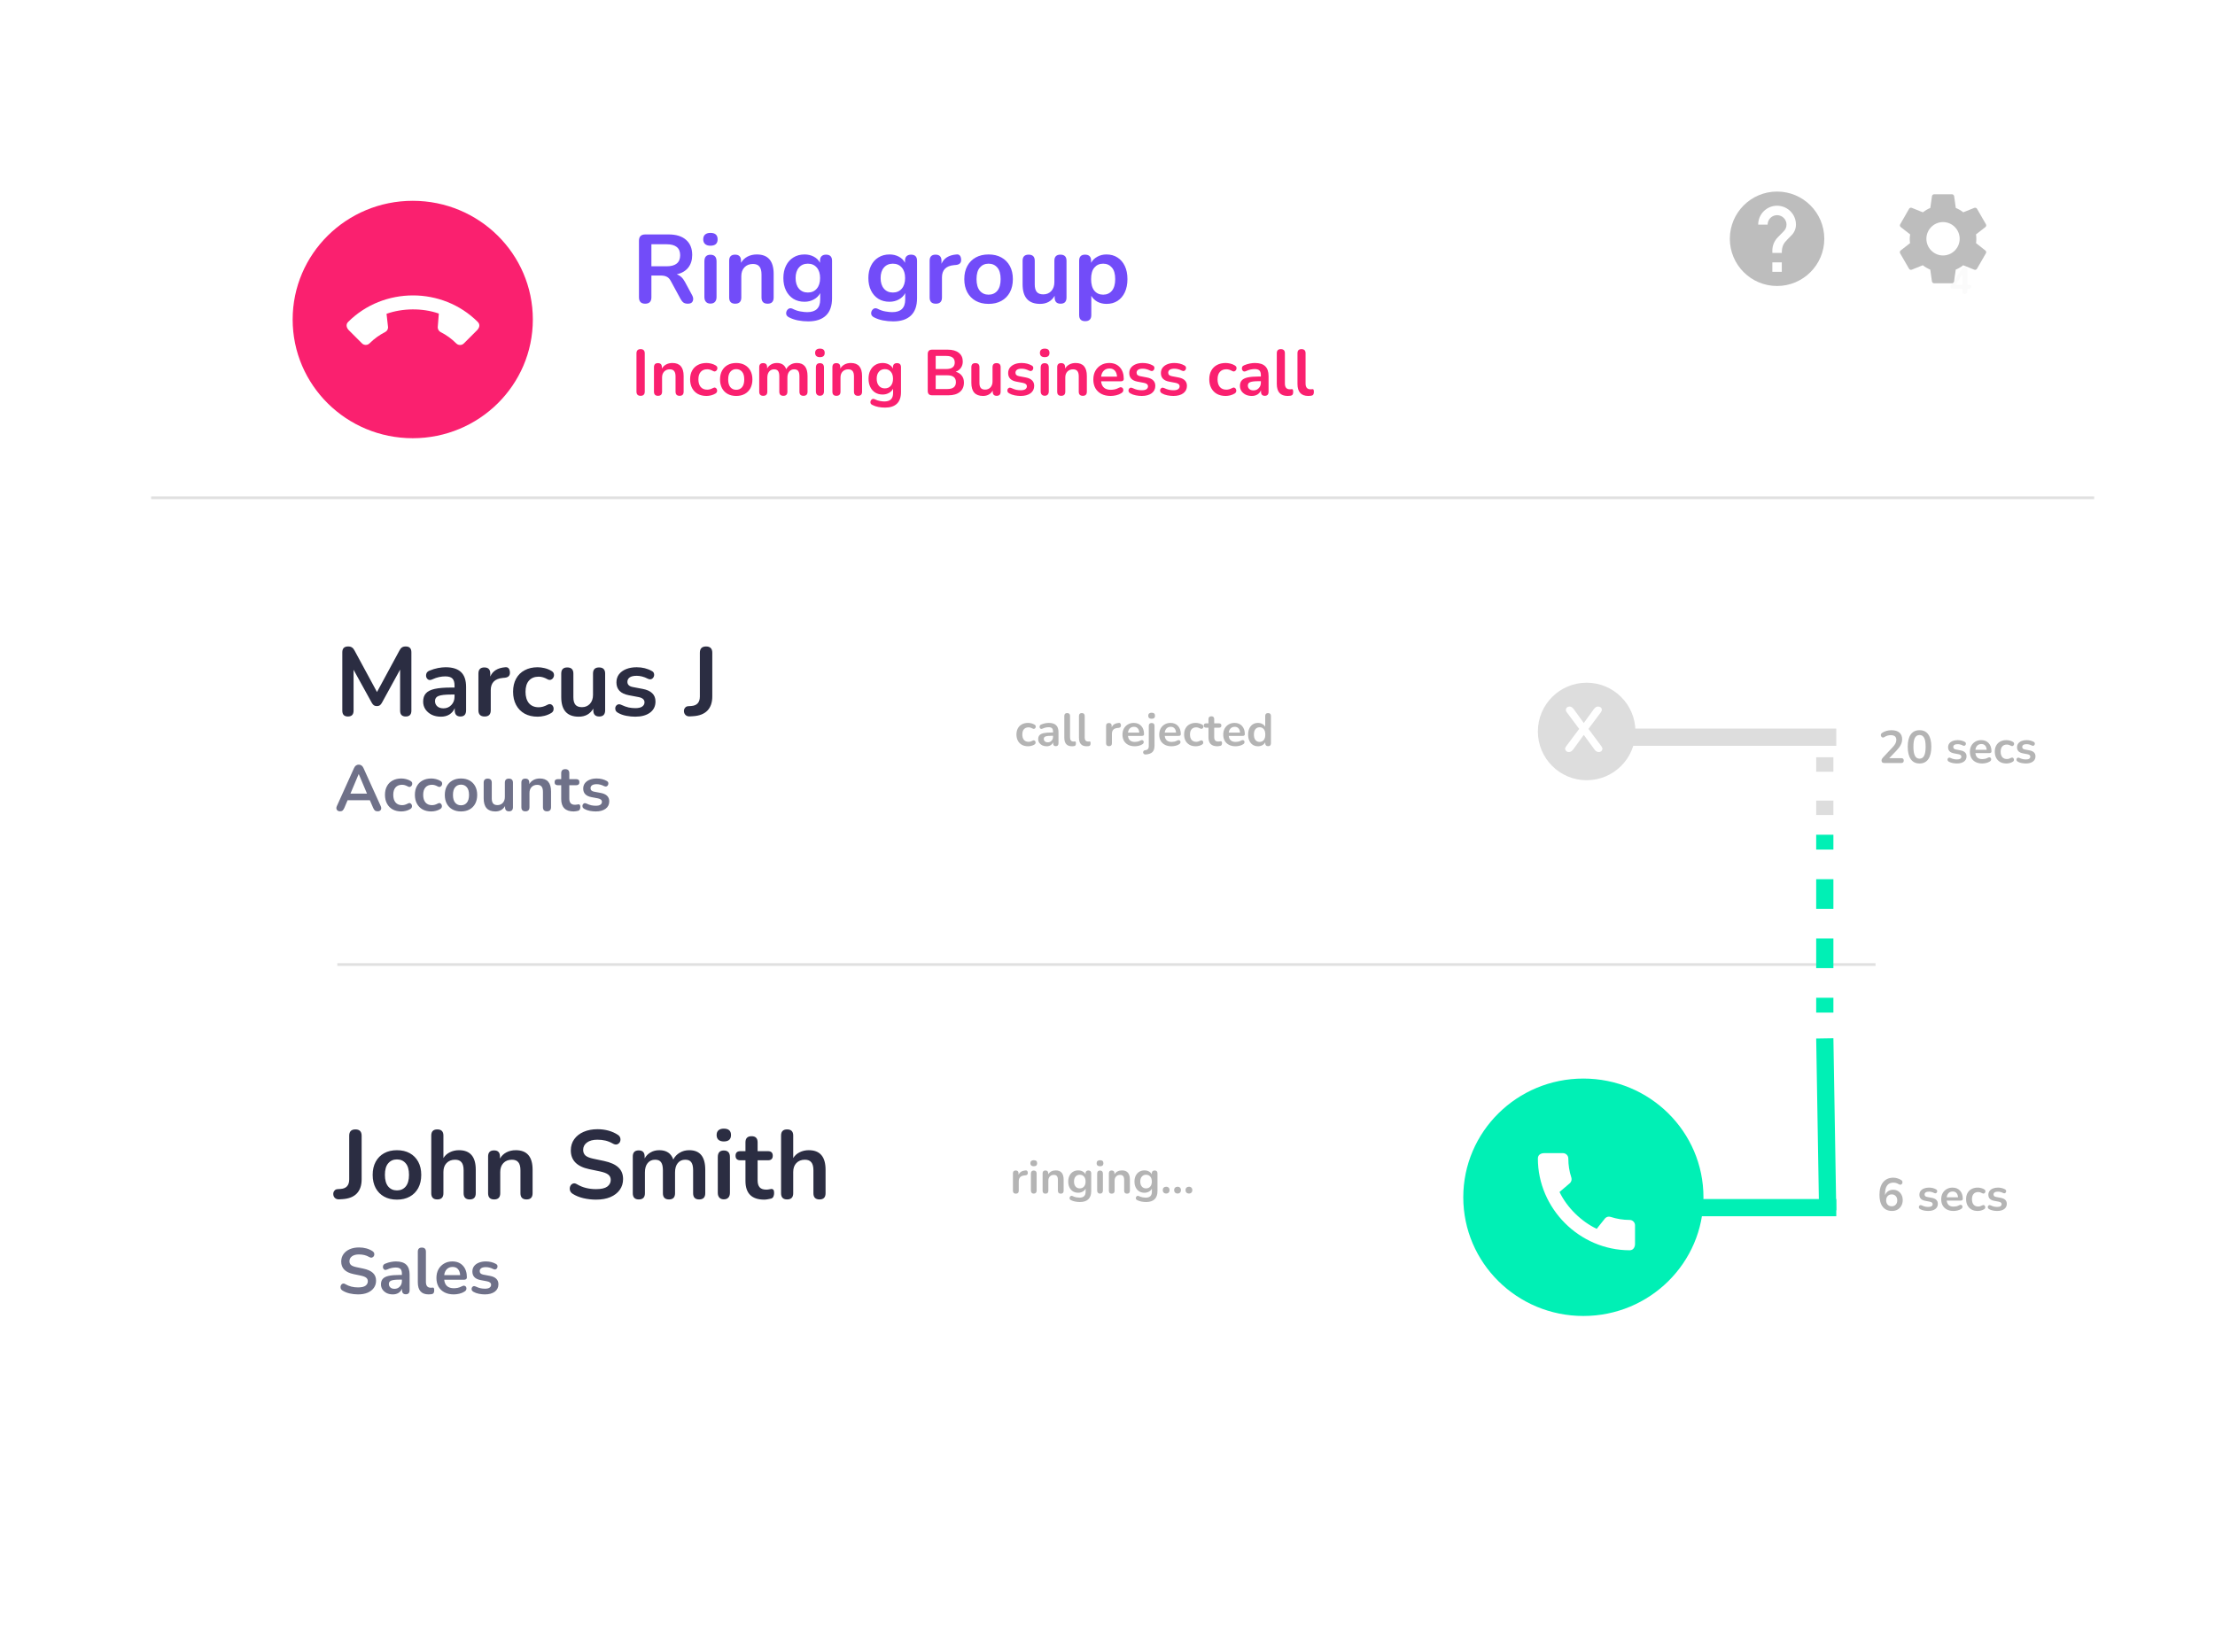 <svg width="386" height="288" viewBox="0 0 386 288" fill="none" xmlns="http://www.w3.org/2000/svg">
<g filter="url(#filter0_d)">
<path d="M23.514 28.217C23.514 23.023 27.725 18.811 32.92 18.811H352.713C357.908 18.811 362.119 23.023 362.119 28.217V253.954C362.119 259.148 357.908 263.359 352.713 263.359H32.92C27.725 263.359 23.514 259.148 23.514 253.954V28.217Z" fill="white"/>
</g>
<line x1="26.336" y1="86.767" x2="364.941" y2="86.767" stroke="#E0E0E0" stroke-width="0.47"/>
<path d="M112.434 52.937C111.711 52.937 111.35 52.564 111.35 51.819V41.966C111.35 41.232 111.717 40.865 112.45 40.865H116.531C117.84 40.865 118.85 41.181 119.561 41.813C120.272 42.434 120.628 43.309 120.628 44.438C120.628 45.329 120.396 46.068 119.934 46.655C119.471 47.231 118.805 47.62 117.936 47.824C118.512 48.004 118.986 48.439 119.358 49.127L120.628 51.48C120.82 51.842 120.854 52.175 120.729 52.479C120.617 52.784 120.329 52.937 119.866 52.937C119.561 52.937 119.313 52.874 119.121 52.75C118.929 52.615 118.76 52.412 118.613 52.141L116.903 48.992C116.7 48.608 116.457 48.354 116.175 48.23C115.904 48.094 115.554 48.027 115.125 48.027H113.517V51.819C113.517 52.564 113.156 52.937 112.434 52.937ZM113.517 46.418H116.158C117.738 46.418 118.528 45.775 118.528 44.488C118.528 43.213 117.738 42.575 116.158 42.575H113.517V46.418ZM123.803 42.829C123.408 42.829 123.098 42.733 122.872 42.541C122.657 42.338 122.55 42.062 122.55 41.712C122.55 41.35 122.657 41.074 122.872 40.882C123.098 40.69 123.408 40.594 123.803 40.594C124.638 40.594 125.056 40.967 125.056 41.712C125.056 42.457 124.638 42.829 123.803 42.829ZM123.803 52.919C123.464 52.919 123.205 52.818 123.024 52.615C122.844 52.412 122.753 52.13 122.753 51.768V45.555C122.753 44.787 123.103 44.404 123.803 44.404C124.514 44.404 124.87 44.787 124.87 45.555V51.768C124.87 52.13 124.779 52.412 124.599 52.615C124.418 52.818 124.153 52.919 123.803 52.919ZM128.118 52.937C127.418 52.937 127.069 52.575 127.069 51.853V45.453C127.069 44.742 127.413 44.387 128.101 44.387C128.79 44.387 129.134 44.742 129.134 45.453V45.809C129.416 45.335 129.794 44.974 130.268 44.725C130.754 44.477 131.295 44.353 131.894 44.353C133.846 44.353 134.823 45.487 134.823 47.756V51.853C134.823 52.575 134.473 52.937 133.773 52.937C133.062 52.937 132.706 52.575 132.706 51.853V47.857C132.706 47.214 132.582 46.746 132.334 46.452C132.097 46.159 131.724 46.012 131.216 46.012C130.596 46.012 130.099 46.209 129.727 46.605C129.365 46.988 129.185 47.502 129.185 48.145V51.853C129.185 52.575 128.829 52.937 128.118 52.937ZM140.832 56.018C140.223 56.018 139.63 55.961 139.055 55.849C138.49 55.736 137.977 55.561 137.514 55.324C137.243 55.188 137.079 55.013 137.023 54.799C136.978 54.596 137 54.398 137.091 54.206C137.181 54.014 137.316 53.873 137.497 53.783C137.689 53.704 137.892 53.715 138.106 53.817C138.603 54.065 139.071 54.223 139.512 54.291C139.963 54.37 140.347 54.409 140.663 54.409C142.175 54.409 142.932 53.681 142.932 52.225V51.091C142.695 51.554 142.328 51.921 141.831 52.191C141.346 52.462 140.804 52.598 140.206 52.598C139.461 52.598 138.812 52.429 138.259 52.09C137.706 51.74 137.277 51.255 136.972 50.634C136.667 50.013 136.515 49.291 136.515 48.467C136.515 47.643 136.667 46.926 136.972 46.317C137.277 45.696 137.706 45.216 138.259 44.878C138.812 44.528 139.461 44.353 140.206 44.353C140.804 44.353 141.346 44.483 141.831 44.742C142.316 45.002 142.672 45.357 142.898 45.809V45.453C142.898 45.103 142.988 44.838 143.169 44.658C143.36 44.477 143.62 44.387 143.947 44.387C144.647 44.387 144.997 44.742 144.997 45.453V51.971C144.997 53.315 144.641 54.325 143.93 55.002C143.219 55.679 142.187 56.018 140.832 56.018ZM140.781 50.989C141.436 50.989 141.955 50.764 142.339 50.312C142.723 49.861 142.915 49.246 142.915 48.467C142.915 47.688 142.723 47.079 142.339 46.638C141.955 46.187 141.436 45.961 140.781 45.961C140.127 45.961 139.608 46.187 139.224 46.638C138.84 47.079 138.648 47.688 138.648 48.467C138.648 49.246 138.84 49.861 139.224 50.312C139.608 50.764 140.127 50.989 140.781 50.989ZM155.646 56.018C155.037 56.018 154.444 55.961 153.868 55.849C153.304 55.736 152.791 55.561 152.328 55.324C152.057 55.188 151.893 55.013 151.837 54.799C151.792 54.596 151.814 54.398 151.905 54.206C151.995 54.014 152.13 53.873 152.311 53.783C152.503 53.704 152.706 53.715 152.92 53.817C153.417 54.065 153.885 54.223 154.326 54.291C154.777 54.37 155.161 54.409 155.477 54.409C156.989 54.409 157.746 53.681 157.746 52.225V51.091C157.508 51.554 157.142 51.921 156.645 52.191C156.16 52.462 155.618 52.598 155.02 52.598C154.275 52.598 153.626 52.429 153.073 52.09C152.52 51.74 152.091 51.255 151.786 50.634C151.481 50.013 151.329 49.291 151.329 48.467C151.329 47.643 151.481 46.926 151.786 46.317C152.091 45.696 152.52 45.216 153.073 44.878C153.626 44.528 154.275 44.353 155.02 44.353C155.618 44.353 156.16 44.483 156.645 44.742C157.13 45.002 157.486 45.357 157.712 45.809V45.453C157.712 45.103 157.802 44.838 157.983 44.658C158.174 44.477 158.434 44.387 158.761 44.387C159.461 44.387 159.811 44.742 159.811 45.453V51.971C159.811 53.315 159.455 54.325 158.744 55.002C158.033 55.679 157.001 56.018 155.646 56.018ZM155.595 50.989C156.25 50.989 156.769 50.764 157.153 50.312C157.537 49.861 157.729 49.246 157.729 48.467C157.729 47.688 157.537 47.079 157.153 46.638C156.769 46.187 156.25 45.961 155.595 45.961C154.941 45.961 154.422 46.187 154.038 46.638C153.654 47.079 153.462 47.688 153.462 48.467C153.462 49.246 153.654 49.861 154.038 50.312C154.422 50.764 154.941 50.989 155.595 50.989ZM163.087 52.937C162.365 52.937 162.004 52.575 162.004 51.853V45.453C162.004 44.742 162.348 44.387 163.036 44.387C163.725 44.387 164.069 44.742 164.069 45.453V45.978C164.476 45.008 165.345 44.466 166.676 44.353C167.162 44.296 167.433 44.573 167.489 45.182C167.546 45.781 167.252 46.114 166.609 46.181L166.236 46.215C164.848 46.351 164.154 47.062 164.154 48.348V51.853C164.154 52.575 163.798 52.937 163.087 52.937ZM172.277 52.97C171.419 52.97 170.674 52.795 170.042 52.446C169.41 52.096 168.919 51.599 168.569 50.956C168.219 50.301 168.044 49.533 168.044 48.653C168.044 47.773 168.219 47.011 168.569 46.367C168.919 45.724 169.41 45.228 170.042 44.878C170.674 44.528 171.419 44.353 172.277 44.353C173.135 44.353 173.88 44.528 174.512 44.878C175.144 45.228 175.635 45.724 175.985 46.367C176.334 47.011 176.509 47.773 176.509 48.653C176.509 49.533 176.334 50.301 175.985 50.956C175.635 51.599 175.144 52.096 174.512 52.446C173.88 52.795 173.135 52.97 172.277 52.97ZM172.277 51.362C172.909 51.362 173.417 51.136 173.801 50.685C174.184 50.222 174.376 49.545 174.376 48.653C174.376 47.75 174.184 47.079 173.801 46.638C173.417 46.187 172.909 45.961 172.277 45.961C171.645 45.961 171.137 46.187 170.753 46.638C170.369 47.079 170.177 47.75 170.177 48.653C170.177 49.545 170.369 50.222 170.753 50.685C171.137 51.136 171.645 51.362 172.277 51.362ZM181.253 52.97C179.221 52.97 178.205 51.83 178.205 49.55V45.453C178.205 44.742 178.555 44.387 179.255 44.387C179.966 44.387 180.322 44.742 180.322 45.453V49.584C180.322 50.171 180.44 50.606 180.677 50.888C180.914 51.17 181.292 51.311 181.811 51.311C182.376 51.311 182.839 51.119 183.2 50.736C183.561 50.34 183.742 49.821 183.742 49.178V45.453C183.742 44.742 184.091 44.387 184.791 44.387C185.502 44.387 185.858 44.742 185.858 45.453V51.853C185.858 52.575 185.514 52.937 184.825 52.937C184.137 52.937 183.792 52.575 183.792 51.853V51.565C183.239 52.502 182.393 52.97 181.253 52.97ZM189.11 55.984C188.41 55.984 188.06 55.628 188.06 54.917V45.453C188.06 44.742 188.405 44.387 189.093 44.387C189.793 44.387 190.143 44.742 190.143 45.453V45.809C190.38 45.369 190.735 45.019 191.209 44.759C191.684 44.488 192.225 44.353 192.835 44.353C193.557 44.353 194.189 44.528 194.731 44.878C195.284 45.228 195.713 45.724 196.018 46.367C196.322 47 196.475 47.761 196.475 48.653C196.475 49.533 196.322 50.301 196.018 50.956C195.713 51.599 195.29 52.096 194.748 52.446C194.206 52.795 193.568 52.97 192.835 52.97C192.248 52.97 191.717 52.846 191.243 52.598C190.781 52.338 190.425 51.994 190.177 51.565V54.917C190.177 55.628 189.821 55.984 189.11 55.984ZM192.242 51.362C192.874 51.362 193.382 51.136 193.766 50.685C194.15 50.222 194.342 49.545 194.342 48.653C194.342 47.75 194.15 47.079 193.766 46.638C193.382 46.187 192.874 45.961 192.242 45.961C191.61 45.961 191.102 46.187 190.718 46.638C190.335 47.079 190.143 47.75 190.143 48.653C190.143 49.545 190.335 50.222 190.718 50.685C191.102 51.136 191.61 51.362 192.242 51.362Z" fill="#724CF9"/>
<path d="M342.407 51.26C342.276 51.26 342.172 51.224 342.098 51.154C342.023 51.08 341.986 50.974 341.986 50.838V50.325H340.36C340.224 50.325 340.114 50.296 340.03 50.239C339.951 50.182 339.912 50.094 339.912 49.976C339.912 49.901 339.93 49.822 339.965 49.739C340.004 49.655 340.072 49.545 340.169 49.409L341.973 46.795C342.034 46.703 342.102 46.633 342.177 46.585C342.251 46.536 342.337 46.512 342.434 46.512C342.548 46.512 342.642 46.547 342.717 46.618C342.791 46.684 342.829 46.789 342.829 46.934V49.627H343.151C343.406 49.627 343.533 49.743 343.533 49.976C343.533 50.208 343.406 50.325 343.151 50.325H342.829V50.838C342.829 50.974 342.791 51.08 342.717 51.154C342.642 51.224 342.539 51.26 342.407 51.26ZM341.986 49.627V47.855L340.774 49.627H341.986Z" fill="#FBFBFB"/>
<path d="M111.638 68.995C111.156 68.995 110.915 68.746 110.915 68.25V61.602C110.915 61.105 111.156 60.857 111.638 60.857C112.119 60.857 112.36 61.105 112.36 61.602V68.25C112.36 68.746 112.119 68.995 111.638 68.995ZM114.665 68.995C114.199 68.995 113.965 68.754 113.965 68.272V64.006C113.965 63.532 114.195 63.295 114.654 63.295C115.113 63.295 115.342 63.532 115.342 64.006V64.243C115.531 63.927 115.783 63.686 116.099 63.521C116.422 63.355 116.783 63.272 117.182 63.272C118.484 63.272 119.135 64.028 119.135 65.541V68.272C119.135 68.754 118.902 68.995 118.435 68.995C117.961 68.995 117.724 68.754 117.724 68.272V65.609C117.724 65.18 117.641 64.868 117.476 64.672C117.318 64.476 117.069 64.378 116.731 64.378C116.317 64.378 115.986 64.51 115.738 64.773C115.497 65.029 115.376 65.372 115.376 65.8V68.272C115.376 68.754 115.139 68.995 114.665 68.995ZM123.119 69.017C122.539 69.017 122.035 68.901 121.606 68.667C121.177 68.427 120.846 68.088 120.613 67.652C120.38 67.215 120.263 66.704 120.263 66.117C120.263 65.53 120.38 65.025 120.613 64.604C120.846 64.175 121.177 63.848 121.606 63.622C122.035 63.389 122.539 63.272 123.119 63.272C123.367 63.272 123.634 63.306 123.92 63.374C124.213 63.442 124.488 63.554 124.744 63.712C124.894 63.803 124.981 63.919 125.004 64.062C125.034 64.205 125.015 64.337 124.947 64.457C124.887 64.578 124.793 64.664 124.665 64.717C124.545 64.77 124.405 64.751 124.247 64.661C123.901 64.465 123.566 64.367 123.243 64.367C122.754 64.367 122.374 64.521 122.103 64.83C121.839 65.131 121.708 65.564 121.708 66.128C121.708 66.685 121.839 67.125 122.103 67.448C122.374 67.764 122.754 67.922 123.243 67.922C123.566 67.922 123.901 67.828 124.247 67.64C124.405 67.55 124.545 67.531 124.665 67.584C124.785 67.636 124.872 67.727 124.925 67.855C124.977 67.975 124.989 68.107 124.958 68.25C124.928 68.385 124.842 68.498 124.699 68.588C124.45 68.739 124.187 68.848 123.909 68.916C123.63 68.983 123.367 69.017 123.119 69.017ZM128.298 69.017C127.726 69.017 127.23 68.901 126.808 68.667C126.387 68.434 126.06 68.103 125.827 67.674C125.593 67.238 125.477 66.726 125.477 66.139C125.477 65.552 125.593 65.044 125.827 64.615C126.06 64.186 126.387 63.855 126.808 63.622C127.23 63.389 127.726 63.272 128.298 63.272C128.87 63.272 129.367 63.389 129.788 63.622C130.21 63.855 130.537 64.186 130.77 64.615C131.003 65.044 131.12 65.552 131.12 66.139C131.12 66.726 131.003 67.238 130.77 67.674C130.537 68.103 130.21 68.434 129.788 68.667C129.367 68.901 128.87 69.017 128.298 69.017ZM128.298 67.945C128.72 67.945 129.058 67.794 129.314 67.494C129.57 67.185 129.698 66.734 129.698 66.139C129.698 65.537 129.57 65.09 129.314 64.796C129.058 64.495 128.72 64.344 128.298 64.344C127.877 64.344 127.538 64.495 127.283 64.796C127.027 65.09 126.899 65.537 126.899 66.139C126.899 66.734 127.027 67.185 127.283 67.494C127.538 67.794 127.877 67.945 128.298 67.945ZM133.007 68.995C132.54 68.995 132.307 68.754 132.307 68.272V64.006C132.307 63.532 132.537 63.295 132.996 63.295C133.455 63.295 133.684 63.532 133.684 64.006V64.232C133.85 63.931 134.079 63.697 134.373 63.532C134.666 63.359 135.005 63.272 135.388 63.272C136.216 63.272 136.758 63.633 137.014 64.356C137.187 64.017 137.435 63.754 137.759 63.566C138.082 63.37 138.451 63.272 138.865 63.272C140.106 63.272 140.727 64.028 140.727 65.541V68.272C140.727 68.754 140.49 68.995 140.016 68.995C139.549 68.995 139.316 68.754 139.316 68.272V65.597C139.316 65.176 139.245 64.868 139.102 64.672C138.966 64.476 138.733 64.378 138.402 64.378C138.033 64.378 137.744 64.51 137.533 64.773C137.322 65.029 137.217 65.387 137.217 65.846V68.272C137.217 68.754 136.984 68.995 136.517 68.995C136.043 68.995 135.806 68.754 135.806 68.272V65.597C135.806 65.176 135.735 64.868 135.592 64.672C135.456 64.476 135.227 64.378 134.903 64.378C134.534 64.378 134.245 64.51 134.034 64.773C133.823 65.029 133.718 65.387 133.718 65.846V68.272C133.718 68.754 133.481 68.995 133.007 68.995ZM142.882 62.257C142.619 62.257 142.412 62.193 142.262 62.065C142.119 61.929 142.047 61.745 142.047 61.511C142.047 61.271 142.119 61.086 142.262 60.959C142.412 60.831 142.619 60.767 142.882 60.767C143.439 60.767 143.718 61.015 143.718 61.511C143.718 62.008 143.439 62.257 142.882 62.257ZM142.882 68.983C142.657 68.983 142.484 68.916 142.363 68.78C142.243 68.645 142.183 68.457 142.183 68.216V64.074C142.183 63.562 142.416 63.306 142.882 63.306C143.356 63.306 143.593 63.562 143.593 64.074V68.216C143.593 68.457 143.533 68.645 143.413 68.78C143.292 68.916 143.116 68.983 142.882 68.983ZM145.759 68.995C145.293 68.995 145.059 68.754 145.059 68.272V64.006C145.059 63.532 145.289 63.295 145.748 63.295C146.207 63.295 146.436 63.532 146.436 64.006V64.243C146.624 63.927 146.877 63.686 147.193 63.521C147.516 63.355 147.877 63.272 148.276 63.272C149.578 63.272 150.229 64.028 150.229 65.541V68.272C150.229 68.754 149.995 68.995 149.529 68.995C149.055 68.995 148.818 68.754 148.818 68.272V65.609C148.818 65.18 148.735 64.868 148.57 64.672C148.412 64.476 148.163 64.378 147.825 64.378C147.411 64.378 147.08 64.51 146.831 64.773C146.591 65.029 146.47 65.372 146.47 65.8V68.272C146.47 68.754 146.233 68.995 145.759 68.995ZM154.235 71.049C153.829 71.049 153.434 71.011 153.05 70.936C152.674 70.861 152.331 70.744 152.023 70.586C151.842 70.496 151.733 70.379 151.696 70.236C151.665 70.101 151.681 69.969 151.741 69.841C151.801 69.713 151.891 69.619 152.012 69.559C152.14 69.506 152.275 69.514 152.418 69.582C152.749 69.747 153.061 69.853 153.355 69.898C153.656 69.95 153.912 69.977 154.122 69.977C155.131 69.977 155.635 69.491 155.635 68.521V67.764C155.477 68.073 155.232 68.317 154.901 68.498C154.577 68.679 154.216 68.769 153.818 68.769C153.321 68.769 152.888 68.656 152.52 68.43C152.151 68.197 151.865 67.874 151.662 67.46C151.459 67.046 151.357 66.564 151.357 66.015C151.357 65.466 151.459 64.988 151.662 64.582C151.865 64.168 152.151 63.848 152.52 63.622C152.888 63.389 153.321 63.272 153.818 63.272C154.216 63.272 154.577 63.359 154.901 63.532C155.225 63.705 155.462 63.942 155.612 64.243V64.006C155.612 63.773 155.672 63.596 155.793 63.475C155.921 63.355 156.094 63.295 156.312 63.295C156.778 63.295 157.012 63.532 157.012 64.006V68.351C157.012 69.247 156.775 69.92 156.301 70.372C155.827 70.823 155.138 71.049 154.235 71.049ZM154.201 67.697C154.638 67.697 154.984 67.546 155.24 67.245C155.495 66.944 155.623 66.534 155.623 66.015C155.623 65.496 155.495 65.09 155.24 64.796C154.984 64.495 154.638 64.344 154.201 64.344C153.765 64.344 153.419 64.495 153.163 64.796C152.907 65.09 152.779 65.496 152.779 66.015C152.779 66.534 152.907 66.944 153.163 67.245C153.419 67.546 153.765 67.697 154.201 67.697ZM162.441 68.904C161.929 68.904 161.673 68.649 161.673 68.137V61.715C161.673 61.203 161.929 60.947 162.441 60.947H165.149C165.985 60.947 166.632 61.132 167.091 61.5C167.55 61.861 167.779 62.366 167.779 63.013C167.779 63.442 167.67 63.81 167.452 64.119C167.234 64.427 166.933 64.653 166.549 64.796C167.001 64.924 167.35 65.15 167.599 65.473C167.855 65.789 167.982 66.192 167.982 66.681C167.982 67.388 167.742 67.938 167.26 68.329C166.786 68.713 166.124 68.904 165.274 68.904H162.441ZM163.061 64.322H164.901C165.887 64.322 166.38 63.942 166.38 63.182C166.38 62.422 165.887 62.042 164.901 62.042H163.061V64.322ZM163.061 67.81H165.093C166.086 67.81 166.583 67.411 166.583 66.613C166.583 65.816 166.086 65.417 165.093 65.417H163.061V67.81ZM171.306 69.017C169.952 69.017 169.275 68.257 169.275 66.737V64.006C169.275 63.532 169.508 63.295 169.974 63.295C170.448 63.295 170.685 63.532 170.685 64.006V66.76C170.685 67.151 170.764 67.441 170.922 67.629C171.08 67.817 171.333 67.911 171.679 67.911C172.055 67.911 172.363 67.783 172.604 67.527C172.845 67.264 172.965 66.918 172.965 66.489V64.006C172.965 63.532 173.199 63.295 173.665 63.295C174.139 63.295 174.376 63.532 174.376 64.006V68.272C174.376 68.754 174.147 68.995 173.688 68.995C173.229 68.995 172.999 68.754 172.999 68.272V68.081C172.631 68.705 172.066 69.017 171.306 69.017ZM177.865 69.017C177.541 69.017 177.199 68.983 176.838 68.916C176.477 68.848 176.153 68.731 175.867 68.566C175.709 68.475 175.611 68.366 175.574 68.239C175.536 68.103 175.54 67.979 175.585 67.866C175.638 67.746 175.72 67.659 175.833 67.606C175.954 67.554 176.093 67.565 176.251 67.64C176.552 67.783 176.834 67.885 177.097 67.945C177.361 67.998 177.62 68.024 177.876 68.024C178.237 68.024 178.505 67.964 178.678 67.844C178.858 67.716 178.949 67.55 178.949 67.347C178.949 67.031 178.715 66.828 178.249 66.737L177.12 66.523C176.164 66.342 175.687 65.846 175.687 65.033C175.687 64.672 175.784 64.36 175.98 64.096C176.183 63.833 176.462 63.63 176.815 63.487C177.169 63.344 177.575 63.272 178.034 63.272C178.696 63.272 179.287 63.419 179.806 63.712C179.949 63.788 180.032 63.893 180.055 64.028C180.085 64.156 180.07 64.281 180.009 64.401C179.957 64.514 179.87 64.597 179.75 64.649C179.629 64.694 179.49 64.679 179.332 64.604C179.099 64.484 178.873 64.397 178.655 64.344C178.444 64.292 178.241 64.266 178.046 64.266C177.677 64.266 177.402 64.329 177.222 64.457C177.049 64.585 176.962 64.755 176.962 64.965C176.962 65.296 177.176 65.5 177.605 65.575L178.734 65.789C179.223 65.879 179.592 66.045 179.84 66.286C180.096 66.527 180.224 66.85 180.224 67.257C180.224 67.806 180.009 68.239 179.581 68.555C179.152 68.863 178.58 69.017 177.865 69.017ZM182.056 62.257C181.792 62.257 181.585 62.193 181.435 62.065C181.292 61.929 181.22 61.745 181.22 61.511C181.22 61.271 181.292 61.086 181.435 60.959C181.585 60.831 181.792 60.767 182.056 60.767C182.612 60.767 182.891 61.015 182.891 61.511C182.891 62.008 182.612 62.257 182.056 62.257ZM182.056 68.983C181.83 68.983 181.657 68.916 181.536 68.78C181.416 68.645 181.356 68.457 181.356 68.216V64.074C181.356 63.562 181.589 63.306 182.056 63.306C182.53 63.306 182.767 63.562 182.767 64.074V68.216C182.767 68.457 182.706 68.645 182.586 68.78C182.466 68.916 182.289 68.983 182.056 68.983ZM184.932 68.995C184.466 68.995 184.233 68.754 184.233 68.272V64.006C184.233 63.532 184.462 63.295 184.921 63.295C185.38 63.295 185.61 63.532 185.61 64.006V64.243C185.798 63.927 186.05 63.686 186.366 63.521C186.689 63.355 187.051 63.272 187.449 63.272C188.751 63.272 189.402 64.028 189.402 65.541V68.272C189.402 68.754 189.169 68.995 188.702 68.995C188.228 68.995 187.991 68.754 187.991 68.272V65.609C187.991 65.18 187.908 64.868 187.743 64.672C187.585 64.476 187.336 64.378 186.998 64.378C186.584 64.378 186.253 64.51 186.005 64.773C185.764 65.029 185.643 65.372 185.643 65.8V68.272C185.643 68.754 185.406 68.995 184.932 68.995ZM193.555 69.017C192.931 69.017 192.393 68.901 191.941 68.667C191.49 68.434 191.14 68.103 190.891 67.674C190.651 67.245 190.53 66.737 190.53 66.15C190.53 65.579 190.647 65.078 190.88 64.649C191.121 64.22 191.448 63.886 191.862 63.645C192.283 63.396 192.761 63.272 193.295 63.272C194.078 63.272 194.695 63.521 195.147 64.017C195.606 64.514 195.835 65.191 195.835 66.049C195.835 66.327 195.654 66.466 195.293 66.466H191.885C191.99 67.452 192.554 67.945 193.578 67.945C193.773 67.945 193.992 67.922 194.232 67.877C194.481 67.825 194.714 67.738 194.932 67.618C195.128 67.505 195.293 67.471 195.429 67.516C195.564 67.554 195.658 67.633 195.711 67.753C195.771 67.874 195.779 68.009 195.733 68.159C195.696 68.302 195.59 68.427 195.417 68.532C195.154 68.698 194.849 68.822 194.503 68.904C194.165 68.98 193.849 69.017 193.555 69.017ZM193.352 64.232C192.938 64.232 192.603 64.36 192.347 64.615C192.092 64.871 191.937 65.217 191.885 65.654H194.661C194.631 65.195 194.503 64.845 194.277 64.604C194.059 64.356 193.751 64.232 193.352 64.232ZM198.973 69.017C198.649 69.017 198.307 68.983 197.946 68.916C197.584 68.848 197.261 68.731 196.975 68.566C196.817 68.475 196.719 68.366 196.681 68.239C196.644 68.103 196.648 67.979 196.693 67.866C196.745 67.746 196.828 67.659 196.941 67.606C197.061 67.554 197.201 67.565 197.359 67.64C197.66 67.783 197.942 67.885 198.205 67.945C198.469 67.998 198.728 68.024 198.984 68.024C199.345 68.024 199.612 67.964 199.785 67.844C199.966 67.716 200.056 67.55 200.056 67.347C200.056 67.031 199.823 66.828 199.356 66.737L198.228 66.523C197.272 66.342 196.794 65.846 196.794 65.033C196.794 64.672 196.892 64.36 197.088 64.096C197.291 63.833 197.569 63.63 197.923 63.487C198.277 63.344 198.683 63.272 199.142 63.272C199.804 63.272 200.395 63.419 200.914 63.712C201.057 63.788 201.14 63.893 201.162 64.028C201.192 64.156 201.177 64.281 201.117 64.401C201.065 64.514 200.978 64.597 200.858 64.649C200.737 64.694 200.598 64.679 200.44 64.604C200.207 64.484 199.981 64.397 199.763 64.344C199.552 64.292 199.349 64.266 199.153 64.266C198.785 64.266 198.51 64.329 198.329 64.457C198.156 64.585 198.07 64.755 198.07 64.965C198.07 65.296 198.284 65.5 198.713 65.575L199.842 65.789C200.331 65.879 200.7 66.045 200.948 66.286C201.204 66.527 201.332 66.85 201.332 67.257C201.332 67.806 201.117 68.239 200.688 68.555C200.259 68.863 199.688 69.017 198.973 69.017ZM204.484 69.017C204.16 69.017 203.818 68.983 203.457 68.916C203.096 68.848 202.772 68.731 202.486 68.566C202.328 68.475 202.23 68.366 202.193 68.239C202.155 68.103 202.159 67.979 202.204 67.866C202.257 67.746 202.339 67.659 202.452 67.606C202.573 67.554 202.712 67.565 202.87 67.64C203.171 67.783 203.453 67.885 203.716 67.945C203.98 67.998 204.239 68.024 204.495 68.024C204.856 68.024 205.123 67.964 205.296 67.844C205.477 67.716 205.567 67.55 205.567 67.347C205.567 67.031 205.334 66.828 204.868 66.737L203.739 66.523C202.783 66.342 202.305 65.846 202.305 65.033C202.305 64.672 202.403 64.36 202.599 64.096C202.802 63.833 203.081 63.63 203.434 63.487C203.788 63.344 204.194 63.272 204.653 63.272C205.315 63.272 205.906 63.419 206.425 63.712C206.568 63.788 206.651 63.893 206.673 64.028C206.704 64.156 206.689 64.281 206.628 64.401C206.576 64.514 206.489 64.597 206.369 64.649C206.248 64.694 206.109 64.679 205.951 64.604C205.718 64.484 205.492 64.397 205.274 64.344C205.063 64.292 204.86 64.266 204.664 64.266C204.296 64.266 204.021 64.329 203.84 64.457C203.667 64.585 203.581 64.755 203.581 64.965C203.581 65.296 203.795 65.5 204.224 65.575L205.353 65.789C205.842 65.879 206.211 66.045 206.459 66.286C206.715 66.527 206.843 66.85 206.843 67.257C206.843 67.806 206.628 68.239 206.199 68.555C205.771 68.863 205.199 69.017 204.484 69.017ZM213.59 69.017C213.01 69.017 212.506 68.901 212.077 68.667C211.648 68.427 211.317 68.088 211.084 67.652C210.851 67.215 210.734 66.704 210.734 66.117C210.734 65.53 210.851 65.025 211.084 64.604C211.317 64.175 211.648 63.848 212.077 63.622C212.506 63.389 213.01 63.272 213.59 63.272C213.838 63.272 214.105 63.306 214.391 63.374C214.684 63.442 214.959 63.554 215.215 63.712C215.365 63.803 215.452 63.919 215.475 64.062C215.505 64.205 215.486 64.337 215.418 64.457C215.358 64.578 215.264 64.664 215.136 64.717C215.016 64.77 214.876 64.751 214.718 64.661C214.372 64.465 214.037 64.367 213.714 64.367C213.225 64.367 212.845 64.521 212.574 64.83C212.31 65.131 212.179 65.564 212.179 66.128C212.179 66.685 212.31 67.125 212.574 67.448C212.845 67.764 213.225 67.922 213.714 67.922C214.037 67.922 214.372 67.828 214.718 67.64C214.876 67.55 215.016 67.531 215.136 67.584C215.256 67.636 215.343 67.727 215.396 67.855C215.448 67.975 215.46 68.107 215.429 68.25C215.399 68.385 215.313 68.498 215.17 68.588C214.922 68.739 214.658 68.848 214.38 68.916C214.101 68.983 213.838 69.017 213.59 69.017ZM218.147 69.017C217.748 69.017 217.391 68.942 217.074 68.792C216.766 68.633 216.521 68.423 216.341 68.159C216.168 67.896 216.081 67.599 216.081 67.268C216.081 66.862 216.187 66.542 216.397 66.308C216.608 66.068 216.95 65.895 217.424 65.789C217.898 65.684 218.534 65.631 219.332 65.631H219.727V65.394C219.727 65.018 219.644 64.747 219.479 64.582C219.313 64.416 219.035 64.333 218.643 64.333C218.425 64.333 218.188 64.36 217.932 64.412C217.684 64.465 217.421 64.555 217.142 64.683C216.962 64.766 216.811 64.777 216.691 64.717C216.57 64.649 216.488 64.548 216.442 64.412C216.405 64.269 216.412 64.126 216.465 63.983C216.525 63.84 216.642 63.735 216.815 63.667C217.161 63.524 217.492 63.423 217.808 63.363C218.132 63.302 218.425 63.272 218.688 63.272C219.494 63.272 220.092 63.46 220.483 63.837C220.874 64.205 221.07 64.781 221.07 65.564V68.272C221.07 68.754 220.852 68.995 220.415 68.995C219.971 68.995 219.749 68.754 219.749 68.272V68.024C219.622 68.333 219.418 68.577 219.14 68.758C218.862 68.931 218.53 69.017 218.147 69.017ZM218.44 68.047C218.809 68.047 219.114 67.919 219.354 67.663C219.603 67.407 219.727 67.084 219.727 66.692V66.444H219.343C218.636 66.444 218.143 66.5 217.865 66.613C217.594 66.719 217.458 66.914 217.458 67.2C217.458 67.448 217.545 67.652 217.718 67.81C217.891 67.968 218.132 68.047 218.44 68.047ZM224.387 69.017C223.13 69.017 222.502 68.314 222.502 66.907V61.568C222.502 61.094 222.735 60.857 223.202 60.857C223.676 60.857 223.913 61.094 223.913 61.568V66.839C223.913 67.516 224.195 67.855 224.759 67.855C224.82 67.855 224.876 67.855 224.929 67.855C224.981 67.847 225.034 67.84 225.087 67.832C225.192 67.817 225.264 67.847 225.301 67.922C225.339 67.99 225.358 68.133 225.358 68.351C225.358 68.54 225.32 68.686 225.245 68.792C225.169 68.897 225.045 68.961 224.872 68.983C224.714 69.006 224.552 69.017 224.387 69.017ZM227.991 69.017C226.735 69.017 226.106 68.314 226.106 66.907V61.568C226.106 61.094 226.34 60.857 226.806 60.857C227.28 60.857 227.517 61.094 227.517 61.568V66.839C227.517 67.516 227.799 67.855 228.364 67.855C228.424 67.855 228.48 67.855 228.533 67.855C228.586 67.847 228.638 67.84 228.691 67.832C228.796 67.817 228.868 67.847 228.905 67.922C228.943 67.99 228.962 68.133 228.962 68.351C228.962 68.54 228.924 68.686 228.849 68.792C228.774 68.897 228.65 68.961 228.477 68.983C228.319 69.006 228.157 69.017 227.991 69.017Z" fill="#FA206F"/>
<ellipse cx="71.928" cy="55.693" rx="20.928" ry="20.692" fill="#FA206F"/>
<path d="M64.397 59.852C65.214 59.035 66.137 58.377 67.114 57.879C67.426 57.726 67.625 57.407 67.625 57.049L67.36 54.697C70.136 53.714 73.591 53.648 76.473 54.657L76.281 57.055C76.287 57.421 76.493 57.733 76.799 57.892C77.782 58.384 78.699 59.048 79.516 59.865C79.874 60.224 80.472 60.224 80.831 59.865L83.129 57.567C83.488 57.208 83.76 56.617 83.262 56.119C77.091 49.948 66.828 49.954 60.664 56.119C60.192 56.59 60.425 57.195 60.79 57.56L63.082 59.852C63.44 60.211 64.038 60.211 64.397 59.852Z" fill="white"/>
<path d="M179.156 130.08C178.745 130.08 178.388 129.997 178.084 129.832C177.78 129.661 177.545 129.421 177.38 129.112C177.215 128.803 177.132 128.44 177.132 128.024C177.132 127.608 177.215 127.251 177.38 126.952C177.545 126.648 177.78 126.416 178.084 126.256C178.388 126.091 178.745 126.008 179.156 126.008C179.332 126.008 179.521 126.032 179.724 126.08C179.932 126.128 180.127 126.208 180.308 126.32C180.415 126.384 180.476 126.467 180.492 126.568C180.513 126.669 180.5 126.763 180.452 126.848C180.409 126.933 180.343 126.995 180.252 127.032C180.167 127.069 180.068 127.056 179.956 126.992C179.711 126.853 179.473 126.784 179.244 126.784C178.897 126.784 178.628 126.893 178.436 127.112C178.249 127.325 178.156 127.632 178.156 128.032C178.156 128.427 178.249 128.739 178.436 128.968C178.628 129.192 178.897 129.304 179.244 129.304C179.473 129.304 179.711 129.237 179.956 129.104C180.068 129.04 180.167 129.027 180.252 129.064C180.337 129.101 180.399 129.165 180.436 129.256C180.473 129.341 180.481 129.435 180.46 129.536C180.439 129.632 180.377 129.712 180.276 129.776C180.1 129.883 179.913 129.96 179.716 130.008C179.519 130.056 179.332 130.08 179.156 130.08ZM182.386 130.08C182.103 130.08 181.85 130.027 181.626 129.92C181.407 129.808 181.234 129.659 181.106 129.472C180.983 129.285 180.922 129.075 180.922 128.84C180.922 128.552 180.997 128.325 181.146 128.16C181.295 127.989 181.538 127.867 181.874 127.792C182.21 127.717 182.661 127.68 183.226 127.68H183.506V127.512C183.506 127.245 183.447 127.053 183.33 126.936C183.213 126.819 183.015 126.76 182.738 126.76C182.583 126.76 182.415 126.779 182.234 126.816C182.058 126.853 181.871 126.917 181.674 127.008C181.546 127.067 181.439 127.075 181.354 127.032C181.269 126.984 181.21 126.912 181.178 126.816C181.151 126.715 181.157 126.613 181.194 126.512C181.237 126.411 181.319 126.336 181.442 126.288C181.687 126.187 181.922 126.115 182.146 126.072C182.375 126.029 182.583 126.008 182.77 126.008C183.341 126.008 183.765 126.141 184.042 126.408C184.319 126.669 184.458 127.077 184.458 127.632V129.552C184.458 129.893 184.303 130.064 183.994 130.064C183.679 130.064 183.522 129.893 183.522 129.552V129.376C183.431 129.595 183.287 129.768 183.09 129.896C182.893 130.019 182.658 130.08 182.386 130.08ZM182.594 129.392C182.855 129.392 183.071 129.301 183.242 129.12C183.418 128.939 183.506 128.709 183.506 128.432V128.256H183.234C182.733 128.256 182.383 128.296 182.186 128.376C181.994 128.451 181.898 128.589 181.898 128.792C181.898 128.968 181.959 129.112 182.082 129.224C182.205 129.336 182.375 129.392 182.594 129.392ZM186.809 130.08C185.918 130.08 185.473 129.581 185.473 128.584V124.8C185.473 124.464 185.638 124.296 185.969 124.296C186.305 124.296 186.473 124.464 186.473 124.8V128.536C186.473 129.016 186.673 129.256 187.073 129.256C187.116 129.256 187.156 129.256 187.193 129.256C187.23 129.251 187.268 129.245 187.305 129.24C187.38 129.229 187.43 129.251 187.457 129.304C187.484 129.352 187.497 129.453 187.497 129.608C187.497 129.741 187.47 129.845 187.417 129.92C187.364 129.995 187.276 130.04 187.153 130.056C187.041 130.072 186.926 130.08 186.809 130.08ZM189.364 130.08C188.473 130.08 188.028 129.581 188.028 128.584V124.8C188.028 124.464 188.193 124.296 188.524 124.296C188.86 124.296 189.028 124.464 189.028 124.8V128.536C189.028 129.016 189.228 129.256 189.628 129.256C189.67 129.256 189.71 129.256 189.748 129.256C189.785 129.251 189.822 129.245 189.86 129.24C189.934 129.229 189.985 129.251 190.012 129.304C190.038 129.352 190.052 129.453 190.052 129.608C190.052 129.741 190.025 129.845 189.972 129.92C189.918 129.995 189.83 130.04 189.708 130.056C189.596 130.072 189.481 130.08 189.364 130.08ZM193.266 130.064C192.925 130.064 192.754 129.893 192.754 129.552V126.528C192.754 126.192 192.917 126.024 193.242 126.024C193.568 126.024 193.73 126.192 193.73 126.528V126.776C193.922 126.317 194.333 126.061 194.962 126.008C195.192 125.981 195.32 126.112 195.346 126.4C195.373 126.683 195.234 126.84 194.93 126.872L194.754 126.888C194.098 126.952 193.77 127.288 193.77 127.896V129.552C193.77 129.893 193.602 130.064 193.266 130.064ZM197.753 130.08C197.31 130.08 196.929 129.997 196.609 129.832C196.289 129.667 196.041 129.432 195.865 129.128C195.694 128.824 195.609 128.464 195.609 128.048C195.609 127.643 195.691 127.288 195.857 126.984C196.027 126.68 196.259 126.443 196.553 126.272C196.851 126.096 197.19 126.008 197.569 126.008C198.123 126.008 198.561 126.184 198.881 126.536C199.206 126.888 199.369 127.368 199.369 127.976C199.369 128.173 199.241 128.272 198.985 128.272H196.569C196.643 128.971 197.043 129.32 197.769 129.32C197.907 129.32 198.062 129.304 198.233 129.272C198.409 129.235 198.574 129.173 198.729 129.088C198.867 129.008 198.985 128.984 199.081 129.016C199.177 129.043 199.243 129.099 199.281 129.184C199.323 129.269 199.329 129.365 199.297 129.472C199.27 129.573 199.195 129.661 199.073 129.736C198.886 129.853 198.67 129.941 198.425 130C198.185 130.053 197.961 130.08 197.753 130.08ZM197.609 126.688C197.315 126.688 197.078 126.779 196.897 126.96C196.715 127.141 196.606 127.387 196.569 127.696H198.537C198.515 127.371 198.425 127.123 198.265 126.952C198.11 126.776 197.891 126.688 197.609 126.688ZM200.689 125.288C200.502 125.288 200.355 125.243 200.249 125.152C200.147 125.056 200.097 124.925 200.097 124.76C200.097 124.589 200.147 124.459 200.249 124.368C200.355 124.277 200.502 124.232 200.689 124.232C201.083 124.232 201.281 124.408 201.281 124.76C201.281 125.112 201.083 125.288 200.689 125.288ZM199.681 131.512C199.531 131.523 199.419 131.493 199.345 131.424C199.265 131.36 199.219 131.28 199.209 131.184C199.198 131.088 199.219 131 199.273 130.92C199.321 130.84 199.398 130.795 199.505 130.784C199.745 130.763 199.918 130.693 200.025 130.576C200.137 130.464 200.193 130.291 200.193 130.056V126.528C200.193 126.192 200.361 126.024 200.697 126.024C201.027 126.024 201.193 126.192 201.193 126.528V129.968C201.193 130.485 201.07 130.861 200.825 131.096C200.579 131.331 200.198 131.469 199.681 131.512ZM204.159 130.08C203.716 130.08 203.335 129.997 203.015 129.832C202.695 129.667 202.447 129.432 202.271 129.128C202.1 128.824 202.015 128.464 202.015 128.048C202.015 127.643 202.098 127.288 202.263 126.984C202.434 126.68 202.666 126.443 202.959 126.272C203.258 126.096 203.596 126.008 203.975 126.008C204.53 126.008 204.967 126.184 205.287 126.536C205.612 126.888 205.775 127.368 205.775 127.976C205.775 128.173 205.647 128.272 205.391 128.272H202.975C203.05 128.971 203.45 129.32 204.175 129.32C204.314 129.32 204.468 129.304 204.639 129.272C204.815 129.235 204.98 129.173 205.135 129.088C205.274 129.008 205.391 128.984 205.487 129.016C205.583 129.043 205.65 129.099 205.687 129.184C205.73 129.269 205.735 129.365 205.703 129.472C205.676 129.573 205.602 129.661 205.479 129.736C205.292 129.853 205.076 129.941 204.831 130C204.591 130.053 204.367 130.08 204.159 130.08ZM204.015 126.688C203.722 126.688 203.484 126.779 203.303 126.96C203.122 127.141 203.012 127.387 202.975 127.696H204.943C204.922 127.371 204.831 127.123 204.671 126.952C204.516 126.776 204.298 126.688 204.015 126.688ZM208.375 130.08C207.964 130.08 207.607 129.997 207.303 129.832C206.999 129.661 206.764 129.421 206.599 129.112C206.434 128.803 206.351 128.44 206.351 128.024C206.351 127.608 206.434 127.251 206.599 126.952C206.764 126.648 206.999 126.416 207.303 126.256C207.607 126.091 207.964 126.008 208.375 126.008C208.551 126.008 208.74 126.032 208.943 126.08C209.151 126.128 209.346 126.208 209.527 126.32C209.634 126.384 209.695 126.467 209.711 126.568C209.732 126.669 209.719 126.763 209.671 126.848C209.628 126.933 209.562 126.995 209.471 127.032C209.386 127.069 209.287 127.056 209.175 126.992C208.93 126.853 208.692 126.784 208.463 126.784C208.116 126.784 207.847 126.893 207.655 127.112C207.468 127.325 207.375 127.632 207.375 128.032C207.375 128.427 207.468 128.739 207.655 128.968C207.847 129.192 208.116 129.304 208.463 129.304C208.692 129.304 208.93 129.237 209.175 129.104C209.287 129.04 209.386 129.027 209.471 129.064C209.556 129.101 209.618 129.165 209.655 129.256C209.692 129.341 209.7 129.435 209.679 129.536C209.658 129.632 209.596 129.712 209.495 129.776C209.319 129.883 209.132 129.96 208.935 130.008C208.738 130.056 208.551 130.08 208.375 130.08ZM212.148 130.08C211.113 130.08 210.596 129.568 210.596 128.544V126.84H210.18C209.913 126.84 209.78 126.715 209.78 126.464C209.78 126.213 209.913 126.088 210.18 126.088H210.596V125.36C210.596 125.024 210.764 124.856 211.1 124.856C211.431 124.856 211.596 125.024 211.596 125.36V126.088H212.444C212.711 126.088 212.844 126.213 212.844 126.464C212.844 126.715 212.711 126.84 212.444 126.84H211.596V128.488C211.596 128.744 211.652 128.936 211.764 129.064C211.876 129.192 212.057 129.256 212.308 129.256C212.399 129.256 212.479 129.248 212.548 129.232C212.617 129.216 212.679 129.205 212.732 129.2C212.796 129.195 212.849 129.216 212.892 129.264C212.935 129.307 212.956 129.397 212.956 129.536C212.956 129.643 212.937 129.739 212.9 129.824C212.868 129.904 212.807 129.96 212.716 129.992C212.647 130.013 212.556 130.032 212.444 130.048C212.332 130.069 212.233 130.08 212.148 130.08ZM215.315 130.08C214.873 130.08 214.491 129.997 214.171 129.832C213.851 129.667 213.603 129.432 213.427 129.128C213.257 128.824 213.171 128.464 213.171 128.048C213.171 127.643 213.254 127.288 213.419 126.984C213.59 126.68 213.822 126.443 214.115 126.272C214.414 126.096 214.753 126.008 215.131 126.008C215.686 126.008 216.123 126.184 216.443 126.536C216.769 126.888 216.931 127.368 216.931 127.976C216.931 128.173 216.803 128.272 216.547 128.272H214.131C214.206 128.971 214.606 129.32 215.331 129.32C215.47 129.32 215.625 129.304 215.795 129.272C215.971 129.235 216.137 129.173 216.291 129.088C216.43 129.008 216.547 128.984 216.643 129.016C216.739 129.043 216.806 129.099 216.843 129.184C216.886 129.269 216.891 129.365 216.859 129.472C216.833 129.573 216.758 129.661 216.635 129.736C216.449 129.853 216.233 129.941 215.987 130C215.747 130.053 215.523 130.08 215.315 130.08ZM215.171 126.688C214.878 126.688 214.641 126.779 214.459 126.96C214.278 127.141 214.169 127.387 214.131 127.696H216.099C216.078 127.371 215.987 127.123 215.827 126.952C215.673 126.776 215.454 126.688 215.171 126.688ZM219.227 130.08C218.886 130.08 218.584 129.997 218.323 129.832C218.067 129.667 217.867 129.432 217.723 129.128C217.579 128.819 217.507 128.456 217.507 128.04C217.507 127.619 217.579 127.259 217.723 126.96C217.867 126.656 218.067 126.421 218.323 126.256C218.584 126.091 218.886 126.008 219.227 126.008C219.504 126.008 219.755 126.069 219.979 126.192C220.203 126.315 220.371 126.477 220.483 126.68V124.8C220.483 124.464 220.648 124.296 220.979 124.296C221.315 124.296 221.483 124.464 221.483 124.8V129.552C221.483 129.893 221.318 130.064 220.987 130.064C220.656 130.064 220.491 129.893 220.491 129.552V129.384C220.379 129.597 220.211 129.768 219.987 129.896C219.763 130.019 219.51 130.08 219.227 130.08ZM219.507 129.32C219.806 129.32 220.046 129.213 220.227 129C220.408 128.781 220.499 128.461 220.499 128.04C220.499 127.613 220.408 127.296 220.227 127.088C220.046 126.875 219.806 126.768 219.507 126.768C219.208 126.768 218.968 126.875 218.787 127.088C218.606 127.296 218.515 127.613 218.515 128.04C218.515 128.461 218.606 128.781 218.787 129C218.968 129.213 219.208 129.32 219.507 129.32Z" fill="#B4B4B4"/>
<path d="M177.032 208.064C176.691 208.064 176.52 207.893 176.52 207.552V204.528C176.52 204.192 176.683 204.024 177.008 204.024C177.333 204.024 177.496 204.192 177.496 204.528V204.776C177.688 204.317 178.099 204.061 178.728 204.008C178.957 203.981 179.085 204.112 179.112 204.4C179.139 204.683 179 204.84 178.696 204.872L178.52 204.888C177.864 204.952 177.536 205.288 177.536 205.896V207.552C177.536 207.893 177.368 208.064 177.032 208.064ZM180.149 203.288C179.962 203.288 179.815 203.243 179.709 203.152C179.607 203.056 179.557 202.925 179.557 202.76C179.557 202.589 179.607 202.459 179.709 202.368C179.815 202.277 179.962 202.232 180.149 202.232C180.543 202.232 180.741 202.408 180.741 202.76C180.741 203.112 180.543 203.288 180.149 203.288ZM180.149 208.056C179.989 208.056 179.866 208.008 179.781 207.912C179.695 207.816 179.653 207.683 179.653 207.512V204.576C179.653 204.213 179.818 204.032 180.149 204.032C180.485 204.032 180.653 204.213 180.653 204.576V207.512C180.653 207.683 180.61 207.816 180.525 207.912C180.439 208.008 180.314 208.056 180.149 208.056ZM182.188 208.064C181.857 208.064 181.692 207.893 181.692 207.552V204.528C181.692 204.192 181.855 204.024 182.18 204.024C182.505 204.024 182.668 204.192 182.668 204.528V204.696C182.801 204.472 182.98 204.301 183.204 204.184C183.433 204.067 183.689 204.008 183.972 204.008C184.895 204.008 185.356 204.544 185.356 205.616V207.552C185.356 207.893 185.191 208.064 184.86 208.064C184.524 208.064 184.356 207.893 184.356 207.552V205.664C184.356 205.36 184.297 205.139 184.18 205C184.068 204.861 183.892 204.792 183.652 204.792C183.359 204.792 183.124 204.885 182.948 205.072C182.777 205.253 182.692 205.496 182.692 205.8V207.552C182.692 207.893 182.524 208.064 182.188 208.064ZM188.196 209.52C187.908 209.52 187.628 209.493 187.356 209.44C187.089 209.387 186.846 209.304 186.628 209.192C186.5 209.128 186.422 209.045 186.396 208.944C186.374 208.848 186.385 208.755 186.428 208.664C186.47 208.573 186.534 208.507 186.62 208.464C186.71 208.427 186.806 208.432 186.908 208.48C187.142 208.597 187.364 208.672 187.572 208.704C187.785 208.741 187.966 208.76 188.116 208.76C188.83 208.76 189.188 208.416 189.188 207.728V207.192C189.076 207.411 188.902 207.584 188.668 207.712C188.438 207.84 188.182 207.904 187.9 207.904C187.548 207.904 187.241 207.824 186.98 207.664C186.718 207.499 186.516 207.269 186.372 206.976C186.228 206.683 186.156 206.341 186.156 205.952C186.156 205.563 186.228 205.224 186.372 204.936C186.516 204.643 186.718 204.416 186.98 204.256C187.241 204.091 187.548 204.008 187.9 204.008C188.182 204.008 188.438 204.069 188.668 204.192C188.897 204.315 189.065 204.483 189.172 204.696V204.528C189.172 204.363 189.214 204.237 189.3 204.152C189.39 204.067 189.513 204.024 189.668 204.024C189.998 204.024 190.164 204.192 190.164 204.528V207.608C190.164 208.243 189.996 208.72 189.66 209.04C189.324 209.36 188.836 209.52 188.196 209.52ZM188.172 207.144C188.481 207.144 188.726 207.037 188.908 206.824C189.089 206.611 189.18 206.32 189.18 205.952C189.18 205.584 189.089 205.296 188.908 205.088C188.726 204.875 188.481 204.768 188.172 204.768C187.862 204.768 187.617 204.875 187.436 205.088C187.254 205.296 187.164 205.584 187.164 205.952C187.164 206.32 187.254 206.611 187.436 206.824C187.617 207.037 187.862 207.144 188.172 207.144ZM191.696 203.288C191.509 203.288 191.362 203.243 191.256 203.152C191.154 203.056 191.104 202.925 191.104 202.76C191.104 202.589 191.154 202.459 191.256 202.368C191.362 202.277 191.509 202.232 191.696 202.232C192.09 202.232 192.288 202.408 192.288 202.76C192.288 203.112 192.09 203.288 191.696 203.288ZM191.696 208.056C191.536 208.056 191.413 208.008 191.328 207.912C191.242 207.816 191.2 207.683 191.2 207.512V204.576C191.2 204.213 191.365 204.032 191.696 204.032C192.032 204.032 192.2 204.213 192.2 204.576V207.512C192.2 207.683 192.157 207.816 192.072 207.912C191.986 208.008 191.861 208.056 191.696 208.056ZM193.735 208.064C193.404 208.064 193.239 207.893 193.239 207.552V204.528C193.239 204.192 193.401 204.024 193.727 204.024C194.052 204.024 194.215 204.192 194.215 204.528V204.696C194.348 204.472 194.527 204.301 194.751 204.184C194.98 204.067 195.236 204.008 195.519 204.008C196.441 204.008 196.903 204.544 196.903 205.616V207.552C196.903 207.893 196.737 208.064 196.407 208.064C196.071 208.064 195.903 207.893 195.903 207.552V205.664C195.903 205.36 195.844 205.139 195.727 205C195.615 204.861 195.439 204.792 195.199 204.792C194.905 204.792 194.671 204.885 194.495 205.072C194.324 205.253 194.239 205.496 194.239 205.8V207.552C194.239 207.893 194.071 208.064 193.735 208.064ZM199.742 209.52C199.454 209.52 199.174 209.493 198.902 209.44C198.636 209.387 198.393 209.304 198.174 209.192C198.046 209.128 197.969 209.045 197.942 208.944C197.921 208.848 197.932 208.755 197.974 208.664C198.017 208.573 198.081 208.507 198.166 208.464C198.257 208.427 198.353 208.432 198.454 208.48C198.689 208.597 198.91 208.672 199.118 208.704C199.332 208.741 199.513 208.76 199.662 208.76C200.377 208.76 200.734 208.416 200.734 207.728V207.192C200.622 207.411 200.449 207.584 200.214 207.712C199.985 207.84 199.729 207.904 199.446 207.904C199.094 207.904 198.788 207.824 198.526 207.664C198.265 207.499 198.062 207.269 197.918 206.976C197.774 206.683 197.702 206.341 197.702 205.952C197.702 205.563 197.774 205.224 197.918 204.936C198.062 204.643 198.265 204.416 198.526 204.256C198.788 204.091 199.094 204.008 199.446 204.008C199.729 204.008 199.985 204.069 200.214 204.192C200.444 204.315 200.612 204.483 200.718 204.696V204.528C200.718 204.363 200.761 204.237 200.846 204.152C200.937 204.067 201.06 204.024 201.214 204.024C201.545 204.024 201.71 204.192 201.71 204.528V207.608C201.71 208.243 201.542 208.72 201.206 209.04C200.87 209.36 200.382 209.52 199.742 209.52ZM199.718 207.144C200.028 207.144 200.273 207.037 200.454 206.824C200.636 206.611 200.726 206.32 200.726 205.952C200.726 205.584 200.636 205.296 200.454 205.088C200.273 204.875 200.028 204.768 199.718 204.768C199.409 204.768 199.164 204.875 198.982 205.088C198.801 205.296 198.71 205.584 198.71 205.952C198.71 206.32 198.801 206.611 198.982 206.824C199.164 207.037 199.409 207.144 199.718 207.144ZM203.227 208.04C203.045 208.04 202.899 207.984 202.787 207.872C202.68 207.76 202.627 207.616 202.627 207.44C202.627 207.269 202.68 207.131 202.787 207.024C202.899 206.912 203.045 206.856 203.227 206.856C203.413 206.856 203.557 206.912 203.659 207.024C203.765 207.131 203.819 207.269 203.819 207.44C203.819 207.616 203.765 207.76 203.659 207.872C203.557 207.984 203.413 208.04 203.227 208.04ZM205.211 208.04C205.03 208.04 204.883 207.984 204.771 207.872C204.664 207.76 204.611 207.616 204.611 207.44C204.611 207.269 204.664 207.131 204.771 207.024C204.883 206.912 205.03 206.856 205.211 206.856C205.398 206.856 205.542 206.912 205.643 207.024C205.75 207.131 205.803 207.269 205.803 207.44C205.803 207.616 205.75 207.76 205.643 207.872C205.542 207.984 205.398 208.04 205.211 208.04ZM207.195 208.04C207.014 208.04 206.867 207.984 206.755 207.872C206.649 207.76 206.595 207.616 206.595 207.44C206.595 207.269 206.649 207.131 206.755 207.024C206.867 206.912 207.014 206.856 207.195 206.856C207.382 206.856 207.526 206.912 207.627 207.024C207.734 207.131 207.787 207.269 207.787 207.44C207.787 207.616 207.734 207.76 207.627 207.872C207.526 207.984 207.382 208.04 207.195 208.04Z" fill="#B4B4B4"/>
<path d="M329.717 211.08C329.019 211.08 328.477 210.835 328.093 210.344C327.715 209.853 327.525 209.165 327.525 208.28C327.525 207.325 327.739 206.587 328.165 206.064C328.597 205.541 329.192 205.28 329.949 205.28C330.184 205.28 330.421 205.317 330.661 205.392C330.907 205.461 331.136 205.568 331.349 205.712C331.456 205.781 331.517 205.872 331.533 205.984C331.549 206.091 331.533 206.195 331.485 206.296C331.437 206.392 331.363 206.459 331.261 206.496C331.165 206.528 331.053 206.507 330.925 206.432C330.744 206.325 330.573 206.251 330.413 206.208C330.253 206.165 330.093 206.144 329.933 206.144C329.469 206.144 329.115 206.307 328.869 206.632C328.624 206.957 328.501 207.443 328.501 208.088V208.32C328.613 208.027 328.795 207.797 329.045 207.632C329.296 207.467 329.584 207.384 329.909 207.384C330.235 207.384 330.523 207.461 330.773 207.616C331.024 207.771 331.221 207.984 331.365 208.256C331.509 208.528 331.581 208.84 331.581 209.192C331.581 209.555 331.501 209.88 331.341 210.168C331.187 210.451 330.968 210.675 330.685 210.84C330.408 211 330.085 211.08 329.717 211.08ZM329.661 210.264C329.949 210.264 330.181 210.171 330.357 209.984C330.539 209.792 330.629 209.541 330.629 209.232C330.629 208.923 330.539 208.672 330.357 208.48C330.181 208.288 329.949 208.192 329.661 208.192C329.373 208.192 329.139 208.288 328.957 208.48C328.781 208.672 328.693 208.923 328.693 209.232C328.693 209.541 328.781 209.792 328.957 209.984C329.139 210.171 329.373 210.264 329.661 210.264ZM336.03 211.08C335.801 211.08 335.558 211.056 335.302 211.008C335.046 210.96 334.817 210.877 334.614 210.76C334.502 210.696 334.433 210.619 334.406 210.528C334.379 210.432 334.382 210.344 334.414 210.264C334.451 210.179 334.51 210.117 334.59 210.08C334.675 210.043 334.774 210.051 334.886 210.104C335.099 210.205 335.299 210.277 335.486 210.32C335.673 210.357 335.857 210.376 336.038 210.376C336.294 210.376 336.483 210.333 336.606 210.248C336.734 210.157 336.798 210.04 336.798 209.896C336.798 209.672 336.633 209.528 336.302 209.464L335.502 209.312C334.825 209.184 334.486 208.832 334.486 208.256C334.486 208 334.555 207.779 334.694 207.592C334.838 207.405 335.035 207.261 335.286 207.16C335.537 207.059 335.825 207.008 336.15 207.008C336.619 207.008 337.038 207.112 337.406 207.32C337.507 207.373 337.566 207.448 337.582 207.544C337.603 207.635 337.593 207.723 337.55 207.808C337.513 207.888 337.451 207.947 337.366 207.984C337.281 208.016 337.182 208.005 337.07 207.952C336.905 207.867 336.745 207.805 336.59 207.768C336.441 207.731 336.297 207.712 336.158 207.712C335.897 207.712 335.702 207.757 335.574 207.848C335.451 207.939 335.39 208.059 335.39 208.208C335.39 208.443 335.542 208.587 335.846 208.64L336.646 208.792C336.993 208.856 337.254 208.973 337.43 209.144C337.611 209.315 337.702 209.544 337.702 209.832C337.702 210.221 337.55 210.528 337.246 210.752C336.942 210.971 336.537 211.08 336.03 211.08ZM340.432 211.08C339.99 211.08 339.608 210.997 339.288 210.832C338.968 210.667 338.72 210.432 338.544 210.128C338.374 209.824 338.288 209.464 338.288 209.048C338.288 208.643 338.371 208.288 338.536 207.984C338.707 207.68 338.939 207.443 339.232 207.272C339.531 207.096 339.87 207.008 340.248 207.008C340.803 207.008 341.24 207.184 341.56 207.536C341.886 207.888 342.048 208.368 342.048 208.976C342.048 209.173 341.92 209.272 341.664 209.272H339.248C339.323 209.971 339.723 210.32 340.448 210.32C340.587 210.32 340.742 210.304 340.912 210.272C341.088 210.235 341.254 210.173 341.408 210.088C341.547 210.008 341.664 209.984 341.76 210.016C341.856 210.043 341.923 210.099 341.96 210.184C342.003 210.269 342.008 210.365 341.976 210.472C341.95 210.573 341.875 210.661 341.752 210.736C341.566 210.853 341.35 210.941 341.104 211C340.864 211.053 340.64 211.08 340.432 211.08ZM340.288 207.688C339.995 207.688 339.758 207.779 339.576 207.96C339.395 208.141 339.286 208.387 339.248 208.696H341.216C341.195 208.371 341.104 208.123 340.944 207.952C340.79 207.776 340.571 207.688 340.288 207.688ZM344.648 211.08C344.238 211.08 343.88 210.997 343.576 210.832C343.272 210.661 343.038 210.421 342.872 210.112C342.707 209.803 342.624 209.44 342.624 209.024C342.624 208.608 342.707 208.251 342.872 207.952C343.038 207.648 343.272 207.416 343.576 207.256C343.88 207.091 344.238 207.008 344.648 207.008C344.824 207.008 345.014 207.032 345.216 207.08C345.424 207.128 345.619 207.208 345.8 207.32C345.907 207.384 345.968 207.467 345.984 207.568C346.006 207.669 345.992 207.763 345.944 207.848C345.902 207.933 345.835 207.995 345.744 208.032C345.659 208.069 345.56 208.056 345.448 207.992C345.203 207.853 344.966 207.784 344.736 207.784C344.39 207.784 344.12 207.893 343.928 208.112C343.742 208.325 343.648 208.632 343.648 209.032C343.648 209.427 343.742 209.739 343.928 209.968C344.12 210.192 344.39 210.304 344.736 210.304C344.966 210.304 345.203 210.237 345.448 210.104C345.56 210.04 345.659 210.027 345.744 210.064C345.83 210.101 345.891 210.165 345.928 210.256C345.966 210.341 345.974 210.435 345.952 210.536C345.931 210.632 345.87 210.712 345.768 210.776C345.592 210.883 345.406 210.96 345.208 211.008C345.011 211.056 344.824 211.08 344.648 211.08ZM348.046 211.08C347.816 211.08 347.574 211.056 347.318 211.008C347.062 210.96 346.832 210.877 346.63 210.76C346.518 210.696 346.448 210.619 346.422 210.528C346.395 210.432 346.398 210.344 346.43 210.264C346.467 210.179 346.526 210.117 346.606 210.08C346.691 210.043 346.79 210.051 346.902 210.104C347.115 210.205 347.315 210.277 347.502 210.32C347.688 210.357 347.872 210.376 348.054 210.376C348.31 210.376 348.499 210.333 348.622 210.248C348.75 210.157 348.814 210.04 348.814 209.896C348.814 209.672 348.648 209.528 348.318 209.464L347.518 209.312C346.84 209.184 346.502 208.832 346.502 208.256C346.502 208 346.571 207.779 346.71 207.592C346.854 207.405 347.051 207.261 347.302 207.16C347.552 207.059 347.84 207.008 348.166 207.008C348.635 207.008 349.054 207.112 349.422 207.32C349.523 207.373 349.582 207.448 349.598 207.544C349.619 207.635 349.608 207.723 349.566 207.808C349.528 207.888 349.467 207.947 349.382 207.984C349.296 208.016 349.198 208.005 349.086 207.952C348.92 207.867 348.76 207.805 348.606 207.768C348.456 207.731 348.312 207.712 348.174 207.712C347.912 207.712 347.718 207.757 347.59 207.848C347.467 207.939 347.406 208.059 347.406 208.208C347.406 208.443 347.558 208.587 347.862 208.64L348.662 208.792C349.008 208.856 349.27 208.973 349.446 209.144C349.627 209.315 349.718 209.544 349.718 209.832C349.718 210.221 349.566 210.528 349.262 210.752C348.958 210.971 348.552 211.08 348.046 211.08Z" fill="#B4B4B4"/>
<path d="M328.377 133C328.206 133 328.081 132.963 328.001 132.888C327.926 132.808 327.889 132.693 327.889 132.544C327.889 132.453 327.913 132.365 327.961 132.28C328.009 132.195 328.078 132.104 328.169 132.008L329.777 130.296C330.022 130.04 330.198 129.808 330.305 129.6C330.411 129.387 330.465 129.173 330.465 128.96C330.465 128.416 330.137 128.144 329.481 128.144C329.299 128.144 329.118 128.171 328.937 128.224C328.755 128.272 328.571 128.357 328.385 128.48C328.267 128.56 328.158 128.584 328.057 128.552C327.955 128.52 327.878 128.456 327.825 128.36C327.771 128.259 327.753 128.152 327.769 128.04C327.79 127.928 327.859 127.832 327.977 127.752C328.206 127.597 328.462 127.48 328.745 127.4C329.033 127.32 329.321 127.28 329.609 127.28C330.211 127.28 330.673 127.416 330.993 127.688C331.318 127.96 331.481 128.349 331.481 128.856C331.481 129.197 331.398 129.525 331.233 129.84C331.073 130.155 330.819 130.493 330.473 130.856L329.233 132.152H331.321C331.614 132.152 331.761 132.291 331.761 132.568C331.761 132.856 331.614 133 331.321 133H328.377ZM334.509 133.08C333.843 133.08 333.333 132.829 332.981 132.328C332.629 131.821 332.453 131.101 332.453 130.168C332.453 129.224 332.629 128.507 332.981 128.016C333.333 127.525 333.843 127.28 334.509 127.28C335.181 127.28 335.691 127.525 336.037 128.016C336.389 128.507 336.565 129.221 336.565 130.16C336.565 131.099 336.389 131.821 336.037 132.328C335.685 132.829 335.176 133.08 334.509 133.08ZM334.509 132.24C334.872 132.24 335.139 132.072 335.309 131.736C335.485 131.4 335.573 130.875 335.573 130.16C335.573 129.445 335.485 128.928 335.309 128.608C335.139 128.283 334.872 128.12 334.509 128.12C334.152 128.12 333.885 128.283 333.709 128.608C333.533 128.928 333.445 129.445 333.445 130.16C333.445 130.875 333.533 131.4 333.709 131.736C333.885 132.072 334.152 132.24 334.509 132.24ZM341.03 133.08C340.801 133.08 340.558 133.056 340.302 133.008C340.046 132.96 339.817 132.877 339.614 132.76C339.502 132.696 339.433 132.619 339.406 132.528C339.379 132.432 339.382 132.344 339.414 132.264C339.451 132.179 339.51 132.117 339.59 132.08C339.675 132.043 339.774 132.051 339.886 132.104C340.099 132.205 340.299 132.277 340.486 132.32C340.673 132.357 340.857 132.376 341.038 132.376C341.294 132.376 341.483 132.333 341.606 132.248C341.734 132.157 341.798 132.04 341.798 131.896C341.798 131.672 341.633 131.528 341.302 131.464L340.502 131.312C339.825 131.184 339.486 130.832 339.486 130.256C339.486 130 339.555 129.779 339.694 129.592C339.838 129.405 340.035 129.261 340.286 129.16C340.537 129.059 340.825 129.008 341.15 129.008C341.619 129.008 342.038 129.112 342.406 129.32C342.507 129.373 342.566 129.448 342.582 129.544C342.603 129.635 342.593 129.723 342.55 129.808C342.513 129.888 342.451 129.947 342.366 129.984C342.281 130.016 342.182 130.005 342.07 129.952C341.905 129.867 341.745 129.805 341.59 129.768C341.441 129.731 341.297 129.712 341.158 129.712C340.897 129.712 340.702 129.757 340.574 129.848C340.451 129.939 340.39 130.059 340.39 130.208C340.39 130.443 340.542 130.587 340.846 130.64L341.646 130.792C341.993 130.856 342.254 130.973 342.43 131.144C342.611 131.315 342.702 131.544 342.702 131.832C342.702 132.221 342.55 132.528 342.246 132.752C341.942 132.971 341.537 133.08 341.03 133.08ZM345.432 133.08C344.99 133.08 344.608 132.997 344.288 132.832C343.968 132.667 343.72 132.432 343.544 132.128C343.374 131.824 343.288 131.464 343.288 131.048C343.288 130.643 343.371 130.288 343.536 129.984C343.707 129.68 343.939 129.443 344.232 129.272C344.531 129.096 344.87 129.008 345.248 129.008C345.803 129.008 346.24 129.184 346.56 129.536C346.886 129.888 347.048 130.368 347.048 130.976C347.048 131.173 346.92 131.272 346.664 131.272H344.248C344.323 131.971 344.723 132.32 345.448 132.32C345.587 132.32 345.742 132.304 345.912 132.272C346.088 132.235 346.254 132.173 346.408 132.088C346.547 132.008 346.664 131.984 346.76 132.016C346.856 132.043 346.923 132.099 346.96 132.184C347.003 132.269 347.008 132.365 346.976 132.472C346.95 132.573 346.875 132.661 346.752 132.736C346.566 132.853 346.35 132.941 346.104 133C345.864 133.053 345.64 133.08 345.432 133.08ZM345.288 129.688C344.995 129.688 344.758 129.779 344.576 129.96C344.395 130.141 344.286 130.387 344.248 130.696H346.216C346.195 130.371 346.104 130.123 345.944 129.952C345.79 129.776 345.571 129.688 345.288 129.688ZM349.648 133.08C349.238 133.08 348.88 132.997 348.576 132.832C348.272 132.661 348.038 132.421 347.872 132.112C347.707 131.803 347.624 131.44 347.624 131.024C347.624 130.608 347.707 130.251 347.872 129.952C348.038 129.648 348.272 129.416 348.576 129.256C348.88 129.091 349.238 129.008 349.648 129.008C349.824 129.008 350.014 129.032 350.216 129.08C350.424 129.128 350.619 129.208 350.8 129.32C350.907 129.384 350.968 129.467 350.984 129.568C351.006 129.669 350.992 129.763 350.944 129.848C350.902 129.933 350.835 129.995 350.744 130.032C350.659 130.069 350.56 130.056 350.448 129.992C350.203 129.853 349.966 129.784 349.736 129.784C349.39 129.784 349.12 129.893 348.928 130.112C348.742 130.325 348.648 130.632 348.648 131.032C348.648 131.427 348.742 131.739 348.928 131.968C349.12 132.192 349.39 132.304 349.736 132.304C349.966 132.304 350.203 132.237 350.448 132.104C350.56 132.04 350.659 132.027 350.744 132.064C350.83 132.101 350.891 132.165 350.928 132.256C350.966 132.341 350.974 132.435 350.952 132.536C350.931 132.632 350.87 132.712 350.768 132.776C350.592 132.883 350.406 132.96 350.208 133.008C350.011 133.056 349.824 133.08 349.648 133.08ZM353.046 133.08C352.816 133.08 352.574 133.056 352.318 133.008C352.062 132.96 351.832 132.877 351.63 132.76C351.518 132.696 351.448 132.619 351.422 132.528C351.395 132.432 351.398 132.344 351.43 132.264C351.467 132.179 351.526 132.117 351.606 132.08C351.691 132.043 351.79 132.051 351.902 132.104C352.115 132.205 352.315 132.277 352.502 132.32C352.688 132.357 352.872 132.376 353.054 132.376C353.31 132.376 353.499 132.333 353.622 132.248C353.75 132.157 353.814 132.04 353.814 131.896C353.814 131.672 353.648 131.528 353.318 131.464L352.518 131.312C351.84 131.184 351.502 130.832 351.502 130.256C351.502 130 351.571 129.779 351.71 129.592C351.854 129.405 352.051 129.261 352.302 129.16C352.552 129.059 352.84 129.008 353.166 129.008C353.635 129.008 354.054 129.112 354.422 129.32C354.523 129.373 354.582 129.448 354.598 129.544C354.619 129.635 354.608 129.723 354.566 129.808C354.528 129.888 354.467 129.947 354.382 129.984C354.296 130.016 354.198 130.005 354.086 129.952C353.92 129.867 353.76 129.805 353.606 129.768C353.456 129.731 353.312 129.712 353.174 129.712C352.912 129.712 352.718 129.757 352.59 129.848C352.467 129.939 352.406 130.059 352.406 130.208C352.406 130.443 352.558 130.587 352.862 130.64L353.662 130.792C354.008 130.856 354.27 130.973 354.446 131.144C354.627 131.315 354.718 131.544 354.718 131.832C354.718 132.221 354.566 132.528 354.262 132.752C353.958 132.971 353.552 133.08 353.046 133.08Z" fill="#B4B4B4"/>
<path d="M60.634 124.89C59.98 124.89 59.652 124.551 59.652 123.874V113.699C59.652 113.022 59.991 112.683 60.668 112.683C60.95 112.683 61.17 112.74 61.328 112.853C61.498 112.954 61.65 113.135 61.786 113.394L65.697 120.624L69.607 113.394C69.743 113.135 69.89 112.954 70.048 112.853C70.206 112.74 70.426 112.683 70.708 112.683C71.362 112.683 71.69 113.022 71.69 113.699V123.874C71.69 124.551 71.362 124.89 70.708 124.89C70.053 124.89 69.726 124.551 69.726 123.874V116.713L66.543 122.52C66.43 122.712 66.312 122.853 66.188 122.943C66.063 123.033 65.894 123.079 65.68 123.079C65.465 123.079 65.29 123.033 65.155 122.943C65.019 122.842 64.901 122.7 64.799 122.52L61.616 116.747V123.874C61.616 124.551 61.289 124.89 60.634 124.89ZM76.839 124.924C76.241 124.924 75.705 124.811 75.231 124.585C74.768 124.348 74.401 124.032 74.131 123.637C73.871 123.242 73.741 122.796 73.741 122.3C73.741 121.69 73.899 121.211 74.215 120.861C74.531 120.5 75.045 120.24 75.756 120.082C76.467 119.924 77.421 119.845 78.617 119.845H79.21V119.489C79.21 118.925 79.085 118.519 78.837 118.27C78.589 118.022 78.171 117.898 77.584 117.898C77.257 117.898 76.901 117.937 76.518 118.016C76.145 118.095 75.75 118.231 75.333 118.423C75.062 118.547 74.836 118.564 74.655 118.474C74.475 118.372 74.351 118.22 74.283 118.016C74.227 117.802 74.238 117.588 74.317 117.373C74.407 117.159 74.582 117.001 74.842 116.899C75.361 116.685 75.858 116.532 76.332 116.442C76.817 116.352 77.257 116.306 77.652 116.306C78.86 116.306 79.757 116.589 80.344 117.153C80.931 117.706 81.224 118.569 81.224 119.743V123.807C81.224 124.529 80.897 124.89 80.242 124.89C79.576 124.89 79.243 124.529 79.243 123.807V123.434C79.052 123.897 78.747 124.264 78.329 124.535C77.912 124.794 77.415 124.924 76.839 124.924ZM77.28 123.468C77.833 123.468 78.29 123.276 78.651 122.892C79.023 122.509 79.21 122.023 79.21 121.436V121.064H78.634C77.573 121.064 76.834 121.148 76.416 121.318C76.01 121.476 75.807 121.769 75.807 122.198C75.807 122.571 75.936 122.875 76.196 123.112C76.456 123.349 76.817 123.468 77.28 123.468ZM84.456 124.89C83.734 124.89 83.372 124.529 83.372 123.807V117.407C83.372 116.696 83.717 116.34 84.405 116.34C85.094 116.34 85.438 116.696 85.438 117.407V117.932C85.844 116.961 86.713 116.419 88.045 116.306C88.53 116.25 88.801 116.527 88.858 117.136C88.914 117.734 88.621 118.067 87.977 118.135L87.605 118.169C86.217 118.304 85.522 119.015 85.522 120.302V123.807C85.522 124.529 85.167 124.89 84.456 124.89ZM93.696 124.924C92.827 124.924 92.071 124.749 91.428 124.399C90.784 124.038 90.288 123.53 89.938 122.875C89.588 122.221 89.413 121.453 89.413 120.573C89.413 119.692 89.588 118.936 89.938 118.304C90.288 117.661 90.784 117.17 91.428 116.831C92.071 116.481 92.827 116.306 93.696 116.306C94.069 116.306 94.469 116.357 94.898 116.459C95.338 116.56 95.75 116.73 96.134 116.967C96.36 117.102 96.49 117.277 96.524 117.492C96.569 117.706 96.54 117.904 96.439 118.084C96.349 118.265 96.208 118.395 96.016 118.474C95.835 118.553 95.626 118.524 95.389 118.389C94.87 118.095 94.368 117.949 93.882 117.949C93.149 117.949 92.579 118.18 92.172 118.643C91.778 119.094 91.58 119.743 91.58 120.59C91.58 121.425 91.778 122.085 92.172 122.571C92.579 123.045 93.149 123.282 93.882 123.282C94.368 123.282 94.87 123.141 95.389 122.858C95.626 122.723 95.835 122.695 96.016 122.774C96.196 122.853 96.326 122.988 96.405 123.18C96.484 123.361 96.501 123.558 96.456 123.773C96.411 123.976 96.281 124.145 96.067 124.281C95.694 124.506 95.299 124.67 94.881 124.772C94.464 124.873 94.069 124.924 93.696 124.924ZM100.852 124.924C98.821 124.924 97.805 123.784 97.805 121.504V117.407C97.805 116.696 98.155 116.34 98.855 116.34C99.566 116.34 99.921 116.696 99.921 117.407V121.538C99.921 122.125 100.04 122.559 100.277 122.842C100.514 123.124 100.892 123.265 101.411 123.265C101.975 123.265 102.438 123.073 102.799 122.689C103.16 122.294 103.341 121.775 103.341 121.132V117.407C103.341 116.696 103.691 116.34 104.391 116.34C105.102 116.34 105.457 116.696 105.457 117.407V123.807C105.457 124.529 105.113 124.89 104.425 124.89C103.736 124.89 103.392 124.529 103.392 123.807V123.519C102.839 124.456 101.992 124.924 100.852 124.924ZM110.691 124.924C110.205 124.924 109.692 124.873 109.15 124.772C108.608 124.67 108.123 124.495 107.694 124.247C107.457 124.111 107.31 123.948 107.254 123.756C107.197 123.553 107.203 123.366 107.271 123.197C107.35 123.016 107.474 122.887 107.643 122.808C107.824 122.729 108.032 122.746 108.269 122.858C108.721 123.073 109.144 123.225 109.539 123.316C109.934 123.395 110.324 123.434 110.707 123.434C111.249 123.434 111.65 123.344 111.909 123.163C112.18 122.971 112.316 122.723 112.316 122.418C112.316 121.944 111.966 121.639 111.266 121.504L109.573 121.182C108.14 120.911 107.423 120.167 107.423 118.948C107.423 118.406 107.57 117.937 107.863 117.542C108.168 117.147 108.586 116.843 109.116 116.628C109.646 116.414 110.256 116.306 110.944 116.306C111.938 116.306 112.824 116.527 113.603 116.967C113.817 117.08 113.941 117.238 113.975 117.441C114.02 117.633 113.998 117.819 113.907 117.999C113.828 118.169 113.698 118.293 113.518 118.372C113.337 118.44 113.128 118.417 112.891 118.304C112.542 118.124 112.203 117.994 111.876 117.915C111.56 117.836 111.255 117.796 110.961 117.796C110.408 117.796 109.996 117.892 109.725 118.084C109.466 118.276 109.336 118.53 109.336 118.846C109.336 119.343 109.658 119.647 110.301 119.76L111.994 120.082C112.728 120.217 113.281 120.466 113.653 120.827C114.037 121.188 114.229 121.673 114.229 122.283C114.229 123.107 113.907 123.756 113.264 124.23C112.621 124.693 111.763 124.924 110.691 124.924ZM120.201 124.873C119.885 124.884 119.637 124.8 119.456 124.619C119.276 124.439 119.186 124.207 119.186 123.925C119.186 123.711 119.253 123.524 119.389 123.366C119.513 123.197 119.699 123.107 119.947 123.095L120.455 123.062C121.46 122.994 121.962 122.441 121.962 121.402V113.784C121.962 113.05 122.323 112.683 123.046 112.683C123.768 112.683 124.129 113.05 124.129 113.784V121.386C124.129 122.446 123.847 123.27 123.283 123.857C122.718 124.444 121.883 124.772 120.777 124.839L120.201 124.873Z" fill="#2B2D42"/>
<path d="M59.263 141.419C59 141.419 58.812 141.328 58.699 141.148C58.586 140.967 58.59 140.749 58.71 140.493L61.69 133.89C61.788 133.672 61.904 133.518 62.04 133.428C62.183 133.33 62.344 133.281 62.525 133.281C62.698 133.281 62.852 133.33 62.988 133.428C63.131 133.518 63.251 133.672 63.349 133.89L66.34 140.493C66.46 140.757 66.468 140.978 66.362 141.159C66.257 141.332 66.076 141.419 65.821 141.419C65.61 141.419 65.445 141.37 65.324 141.272C65.211 141.167 65.11 141.009 65.019 140.798L64.455 139.489H60.572L60.019 140.798C59.921 141.016 59.82 141.174 59.715 141.272C59.609 141.37 59.459 141.419 59.263 141.419ZM62.502 134.94L61.069 138.337H63.958L62.525 134.94H62.502ZM69.943 141.441C69.364 141.441 68.86 141.325 68.431 141.091C68.002 140.851 67.671 140.512 67.438 140.076C67.204 139.639 67.088 139.127 67.088 138.541C67.088 137.954 67.204 137.449 67.438 137.028C67.671 136.599 68.002 136.272 68.431 136.046C68.86 135.813 69.364 135.696 69.943 135.696C70.192 135.696 70.459 135.73 70.745 135.798C71.038 135.866 71.313 135.978 71.569 136.136C71.719 136.227 71.806 136.343 71.828 136.486C71.858 136.629 71.84 136.761 71.772 136.881C71.712 137.002 71.618 137.088 71.49 137.141C71.369 137.194 71.23 137.175 71.072 137.085C70.726 136.889 70.391 136.791 70.067 136.791C69.578 136.791 69.198 136.945 68.927 137.254C68.664 137.555 68.532 137.987 68.532 138.552C68.532 139.109 68.664 139.549 68.927 139.872C69.198 140.188 69.578 140.346 70.067 140.346C70.391 140.346 70.726 140.252 71.072 140.064C71.23 139.974 71.369 139.955 71.49 140.008C71.61 140.06 71.697 140.151 71.749 140.279C71.802 140.399 71.813 140.531 71.783 140.674C71.753 140.809 71.666 140.922 71.523 141.012C71.275 141.163 71.012 141.272 70.733 141.34C70.455 141.407 70.192 141.441 69.943 141.441ZM75.157 141.441C74.577 141.441 74.073 141.325 73.644 141.091C73.216 140.851 72.884 140.512 72.651 140.076C72.418 139.639 72.301 139.127 72.301 138.541C72.301 137.954 72.418 137.449 72.651 137.028C72.884 136.599 73.216 136.272 73.644 136.046C74.073 135.813 74.577 135.696 75.157 135.696C75.405 135.696 75.672 135.73 75.958 135.798C76.252 135.866 76.526 135.978 76.782 136.136C76.933 136.227 77.019 136.343 77.042 136.486C77.072 136.629 77.053 136.761 76.985 136.881C76.925 137.002 76.831 137.088 76.703 137.141C76.583 137.194 76.444 137.175 76.285 137.085C75.939 136.889 75.605 136.791 75.281 136.791C74.792 136.791 74.412 136.945 74.141 137.254C73.878 137.555 73.746 137.987 73.746 138.552C73.746 139.109 73.878 139.549 74.141 139.872C74.412 140.188 74.792 140.346 75.281 140.346C75.605 140.346 75.939 140.252 76.285 140.064C76.444 139.974 76.583 139.955 76.703 140.008C76.823 140.06 76.91 140.151 76.963 140.279C77.015 140.399 77.027 140.531 76.997 140.674C76.966 140.809 76.88 140.922 76.737 141.012C76.489 141.163 76.225 141.272 75.947 141.34C75.668 141.407 75.405 141.441 75.157 141.441ZM80.337 141.441C79.765 141.441 79.268 141.325 78.847 141.091C78.425 140.858 78.098 140.527 77.865 140.098C77.631 139.662 77.515 139.15 77.515 138.563C77.515 137.976 77.631 137.468 77.865 137.039C78.098 136.61 78.425 136.279 78.847 136.046C79.268 135.813 79.765 135.696 80.337 135.696C80.908 135.696 81.405 135.813 81.826 136.046C82.248 136.279 82.575 136.61 82.808 137.039C83.042 137.468 83.158 137.976 83.158 138.563C83.158 139.15 83.042 139.662 82.808 140.098C82.575 140.527 82.248 140.858 81.826 141.091C81.405 141.325 80.908 141.441 80.337 141.441ZM80.337 140.369C80.758 140.369 81.097 140.218 81.352 139.918C81.608 139.609 81.736 139.158 81.736 138.563C81.736 137.961 81.608 137.513 81.352 137.22C81.097 136.919 80.758 136.768 80.337 136.768C79.915 136.768 79.576 136.919 79.321 137.22C79.065 137.513 78.937 137.961 78.937 138.563C78.937 139.158 79.065 139.609 79.321 139.918C79.576 140.218 79.915 140.369 80.337 140.369ZM86.32 141.441C84.966 141.441 84.289 140.681 84.289 139.161V136.43C84.289 135.956 84.522 135.719 84.989 135.719C85.463 135.719 85.7 135.956 85.7 136.43V139.184C85.7 139.575 85.779 139.865 85.937 140.053C86.095 140.241 86.347 140.335 86.693 140.335C87.069 140.335 87.378 140.207 87.618 139.951C87.859 139.688 87.98 139.342 87.98 138.913V136.43C87.98 135.956 88.213 135.719 88.679 135.719C89.153 135.719 89.391 135.956 89.391 136.43V140.696C89.391 141.178 89.161 141.419 88.702 141.419C88.243 141.419 88.013 141.178 88.013 140.696V140.504C87.645 141.129 87.081 141.441 86.32 141.441ZM91.559 141.419C91.092 141.419 90.859 141.178 90.859 140.696V136.43C90.859 135.956 91.088 135.719 91.547 135.719C92.006 135.719 92.236 135.956 92.236 136.43V136.667C92.424 136.351 92.676 136.11 92.992 135.945C93.316 135.779 93.677 135.696 94.076 135.696C95.377 135.696 96.028 136.452 96.028 137.965V140.696C96.028 141.178 95.795 141.419 95.329 141.419C94.855 141.419 94.617 141.178 94.617 140.696V138.033C94.617 137.604 94.535 137.291 94.369 137.096C94.211 136.9 93.963 136.802 93.624 136.802C93.21 136.802 92.879 136.934 92.631 137.197C92.39 137.453 92.27 137.796 92.27 138.224V140.696C92.27 141.178 92.033 141.419 91.559 141.419ZM99.99 141.441C98.53 141.441 97.8 140.719 97.8 139.274V136.87H97.213C96.837 136.87 96.649 136.693 96.649 136.34C96.649 135.986 96.837 135.809 97.213 135.809H97.8V134.782C97.8 134.308 98.037 134.071 98.511 134.071C98.978 134.071 99.211 134.308 99.211 134.782V135.809H100.407C100.783 135.809 100.971 135.986 100.971 136.34C100.971 136.693 100.783 136.87 100.407 136.87H99.211V139.195C99.211 139.556 99.29 139.827 99.448 140.008C99.606 140.188 99.862 140.279 100.215 140.279C100.343 140.279 100.456 140.267 100.554 140.245C100.652 140.222 100.738 140.207 100.813 140.2C100.904 140.192 100.979 140.222 101.039 140.29C101.099 140.35 101.13 140.478 101.13 140.674C101.13 140.824 101.103 140.96 101.05 141.08C101.005 141.193 100.919 141.272 100.791 141.317C100.693 141.347 100.565 141.374 100.407 141.396C100.249 141.426 100.11 141.441 99.99 141.441ZM103.813 141.441C103.49 141.441 103.147 141.407 102.786 141.34C102.425 141.272 102.102 141.155 101.816 140.99C101.658 140.899 101.56 140.79 101.522 140.662C101.485 140.527 101.488 140.403 101.533 140.29C101.586 140.17 101.669 140.083 101.782 140.03C101.902 139.978 102.041 139.989 102.199 140.064C102.5 140.207 102.783 140.309 103.046 140.369C103.309 140.422 103.569 140.448 103.825 140.448C104.186 140.448 104.453 140.388 104.626 140.267C104.807 140.139 104.897 139.974 104.897 139.771C104.897 139.455 104.664 139.252 104.197 139.161L103.068 138.947C102.113 138.766 101.635 138.27 101.635 137.457C101.635 137.096 101.733 136.784 101.928 136.52C102.132 136.257 102.41 136.054 102.764 135.911C103.117 135.768 103.524 135.696 103.983 135.696C104.645 135.696 105.236 135.843 105.755 136.136C105.898 136.212 105.98 136.317 106.003 136.452C106.033 136.58 106.018 136.705 105.958 136.825C105.905 136.938 105.819 137.021 105.698 137.073C105.578 137.118 105.439 137.103 105.281 137.028C105.047 136.908 104.822 136.821 104.603 136.768C104.393 136.716 104.19 136.689 103.994 136.689C103.625 136.689 103.351 136.753 103.17 136.881C102.997 137.009 102.91 137.179 102.91 137.389C102.91 137.72 103.125 137.924 103.554 137.999L104.682 138.213C105.172 138.303 105.54 138.469 105.789 138.71C106.044 138.951 106.172 139.274 106.172 139.68C106.172 140.23 105.958 140.662 105.529 140.978C105.1 141.287 104.528 141.441 103.813 141.441Z" fill="#6F7189"/>
<line x1="58.785" y1="168.127" x2="326.847" y2="168.127" stroke="#E0E0E0" stroke-width="0.47"/>
<path d="M59.094 209.054C58.778 209.065 58.529 208.981 58.349 208.8C58.168 208.62 58.078 208.388 58.078 208.106C58.078 207.892 58.146 207.705 58.281 207.547C58.405 207.378 58.592 207.288 58.84 207.276L59.348 207.243C60.352 207.175 60.855 206.622 60.855 205.583V197.965C60.855 197.231 61.216 196.864 61.938 196.864C62.66 196.864 63.022 197.231 63.022 197.965V205.566C63.022 206.627 62.739 207.451 62.175 208.038C61.611 208.625 60.776 208.952 59.669 209.02L59.094 209.054ZM69.176 209.105C68.318 209.105 67.573 208.93 66.941 208.58C66.309 208.23 65.818 207.733 65.468 207.09C65.118 206.436 64.943 205.668 64.943 204.788C64.943 203.907 65.118 203.145 65.468 202.502C65.818 201.859 66.309 201.362 66.941 201.012C67.573 200.662 68.318 200.487 69.176 200.487C70.034 200.487 70.779 200.662 71.411 201.012C72.043 201.362 72.534 201.859 72.884 202.502C73.234 203.145 73.409 203.907 73.409 204.788C73.409 205.668 73.234 206.436 72.884 207.09C72.534 207.733 72.043 208.23 71.411 208.58C70.779 208.93 70.034 209.105 69.176 209.105ZM69.176 207.496C69.808 207.496 70.316 207.271 70.7 206.819C71.083 206.357 71.275 205.679 71.275 204.788C71.275 203.885 71.083 203.213 70.7 202.773C70.316 202.321 69.808 202.096 69.176 202.096C68.544 202.096 68.036 202.321 67.652 202.773C67.269 203.213 67.077 203.885 67.077 204.788C67.077 205.679 67.269 206.357 67.652 206.819C68.036 207.271 68.544 207.496 69.176 207.496ZM76.205 209.071C75.505 209.071 75.155 208.71 75.155 207.987V197.931C75.155 197.22 75.505 196.864 76.205 196.864C76.916 196.864 77.272 197.22 77.272 197.931V201.859C77.554 201.407 77.932 201.069 78.406 200.843C78.88 200.606 79.405 200.487 79.98 200.487C81.933 200.487 82.909 201.622 82.909 203.89V207.987C82.909 208.71 82.559 209.071 81.86 209.071C81.149 209.071 80.793 208.71 80.793 207.987V203.992C80.793 203.349 80.669 202.88 80.421 202.587C80.183 202.293 79.811 202.147 79.303 202.147C78.682 202.147 78.186 202.344 77.813 202.739C77.452 203.123 77.272 203.636 77.272 204.28V207.987C77.272 208.71 76.916 209.071 76.205 209.071ZM86.109 209.071C85.409 209.071 85.059 208.71 85.059 207.987V201.588C85.059 200.877 85.403 200.521 86.091 200.521C86.78 200.521 87.124 200.877 87.124 201.588V201.943C87.406 201.469 87.784 201.108 88.259 200.86C88.744 200.612 89.286 200.487 89.884 200.487C91.837 200.487 92.813 201.622 92.813 203.89V207.987C92.813 208.71 92.463 209.071 91.763 209.071C91.052 209.071 90.697 208.71 90.697 207.987V203.992C90.697 203.349 90.572 202.88 90.324 202.587C90.087 202.293 89.715 202.147 89.207 202.147C88.586 202.147 88.089 202.344 87.717 202.739C87.356 203.123 87.175 203.636 87.175 204.28V207.987C87.175 208.71 86.82 209.071 86.109 209.071ZM103.876 209.105C103.12 209.105 102.38 209.02 101.658 208.851C100.947 208.682 100.326 208.428 99.796 208.089C99.536 207.92 99.378 207.711 99.322 207.463C99.265 207.214 99.282 206.983 99.372 206.768C99.474 206.543 99.626 206.39 99.829 206.311C100.044 206.221 100.287 206.261 100.557 206.43C101.054 206.723 101.579 206.938 102.132 207.073C102.685 207.209 103.266 207.276 103.876 207.276C104.767 207.276 105.416 207.13 105.823 206.836C106.229 206.531 106.432 206.142 106.432 205.668C106.432 205.273 106.286 204.963 105.992 204.737C105.71 204.511 105.219 204.325 104.519 204.178L102.657 203.789C100.535 203.337 99.474 202.248 99.474 200.521C99.474 199.776 99.671 199.127 100.067 198.574C100.462 198.021 101.009 197.592 101.709 197.288C102.409 196.983 103.216 196.83 104.13 196.83C104.807 196.83 105.45 196.915 106.06 197.084C106.669 197.254 107.217 197.502 107.702 197.829C107.928 197.987 108.063 198.185 108.108 198.422C108.154 198.648 108.125 198.862 108.024 199.065C107.922 199.257 107.758 199.393 107.533 199.472C107.318 199.539 107.064 199.488 106.771 199.319C106.353 199.082 105.93 198.913 105.501 198.811C105.072 198.71 104.609 198.659 104.113 198.659C103.334 198.659 102.725 198.823 102.284 199.15C101.844 199.477 101.624 199.906 101.624 200.437C101.624 200.843 101.76 201.17 102.03 201.419C102.301 201.656 102.764 201.842 103.419 201.977L105.264 202.367C106.382 202.604 107.211 202.976 107.753 203.484C108.306 203.992 108.582 204.669 108.582 205.516C108.582 206.227 108.391 206.853 108.007 207.395C107.623 207.937 107.076 208.36 106.365 208.665C105.665 208.958 104.835 209.105 103.876 209.105ZM111.323 209.071C110.623 209.071 110.273 208.71 110.273 207.987V201.588C110.273 200.877 110.617 200.521 111.306 200.521C111.994 200.521 112.339 200.877 112.339 201.588V201.926C112.587 201.475 112.931 201.125 113.371 200.877C113.811 200.617 114.319 200.487 114.895 200.487C116.137 200.487 116.949 201.029 117.333 202.113C117.593 201.605 117.965 201.21 118.45 200.928C118.936 200.634 119.489 200.487 120.11 200.487C121.972 200.487 122.903 201.622 122.903 203.89V207.987C122.903 208.71 122.548 209.071 121.836 209.071C121.137 209.071 120.787 208.71 120.787 207.987V203.975C120.787 203.343 120.68 202.88 120.465 202.587C120.262 202.293 119.912 202.147 119.415 202.147C118.862 202.147 118.428 202.344 118.112 202.739C117.796 203.123 117.638 203.659 117.638 204.347V207.987C117.638 208.71 117.288 209.071 116.588 209.071C115.877 209.071 115.521 208.71 115.521 207.987V203.975C115.521 203.343 115.414 202.88 115.2 202.587C114.997 202.293 114.652 202.147 114.167 202.147C113.614 202.147 113.179 202.344 112.863 202.739C112.547 203.123 112.389 203.659 112.389 204.347V207.987C112.389 208.71 112.034 209.071 111.323 209.071ZM126.136 198.964C125.741 198.964 125.43 198.868 125.205 198.676C124.99 198.473 124.883 198.196 124.883 197.846C124.883 197.485 124.99 197.209 125.205 197.017C125.43 196.825 125.741 196.729 126.136 196.729C126.971 196.729 127.389 197.101 127.389 197.846C127.389 198.591 126.971 198.964 126.136 198.964ZM126.136 209.054C125.797 209.054 125.538 208.952 125.357 208.749C125.177 208.546 125.086 208.264 125.086 207.903V201.689C125.086 200.922 125.436 200.538 126.136 200.538C126.847 200.538 127.203 200.922 127.203 201.689V207.903C127.203 208.264 127.112 208.546 126.932 208.749C126.751 208.952 126.486 209.054 126.136 209.054ZM133.194 209.105C131.004 209.105 129.909 208.021 129.909 205.854V202.248H129.029C128.465 202.248 128.182 201.983 128.182 201.452C128.182 200.922 128.465 200.657 129.029 200.657H129.909V199.116C129.909 198.405 130.265 198.049 130.976 198.049C131.676 198.049 132.026 198.405 132.026 199.116V200.657H133.82C134.385 200.657 134.667 200.922 134.667 201.452C134.667 201.983 134.385 202.248 133.82 202.248H132.026V205.736C132.026 206.277 132.144 206.684 132.381 206.955C132.618 207.226 133.002 207.361 133.532 207.361C133.724 207.361 133.894 207.344 134.04 207.31C134.187 207.276 134.317 207.254 134.43 207.243C134.565 207.231 134.678 207.276 134.768 207.378C134.859 207.468 134.904 207.66 134.904 207.954C134.904 208.179 134.864 208.382 134.785 208.563C134.718 208.732 134.588 208.851 134.396 208.919C134.249 208.964 134.057 209.003 133.82 209.037C133.583 209.082 133.374 209.105 133.194 209.105ZM137.164 209.071C136.464 209.071 136.114 208.71 136.114 207.987V197.931C136.114 197.22 136.464 196.864 137.164 196.864C137.875 196.864 138.23 197.22 138.23 197.931V201.859C138.513 201.407 138.891 201.069 139.365 200.843C139.839 200.606 140.364 200.487 140.939 200.487C142.892 200.487 143.868 201.622 143.868 203.89V207.987C143.868 208.71 143.518 209.071 142.818 209.071C142.107 209.071 141.752 208.71 141.752 207.987V203.992C141.752 203.349 141.628 202.88 141.379 202.587C141.142 202.293 140.77 202.147 140.262 202.147C139.641 202.147 139.145 202.344 138.772 202.739C138.411 203.123 138.23 203.636 138.23 204.28V207.987C138.23 208.71 137.875 209.071 137.164 209.071Z" fill="#2B2D42"/>
<path d="M62.397 225.622C61.893 225.622 61.4 225.566 60.918 225.453C60.444 225.34 60.031 225.171 59.677 224.945C59.504 224.832 59.398 224.693 59.361 224.527C59.323 224.362 59.334 224.208 59.395 224.065C59.462 223.914 59.564 223.812 59.699 223.76C59.842 223.7 60.004 223.726 60.185 223.839C60.516 224.034 60.866 224.177 61.234 224.268C61.603 224.358 61.991 224.403 62.397 224.403C62.991 224.403 63.424 224.305 63.695 224.11C63.966 223.907 64.101 223.647 64.101 223.331C64.101 223.068 64.003 222.861 63.808 222.71C63.62 222.56 63.292 222.435 62.826 222.338L61.584 222.078C60.17 221.777 59.462 221.051 59.462 219.9C59.462 219.403 59.594 218.97 59.857 218.602C60.121 218.233 60.486 217.947 60.952 217.744C61.419 217.541 61.957 217.439 62.566 217.439C63.018 217.439 63.447 217.496 63.853 217.608C64.259 217.721 64.624 217.887 64.948 218.105C65.098 218.21 65.189 218.342 65.219 218.5C65.249 218.651 65.23 218.794 65.162 218.929C65.094 219.057 64.985 219.147 64.835 219.2C64.692 219.245 64.523 219.211 64.327 219.098C64.049 218.94 63.766 218.827 63.48 218.76C63.194 218.692 62.886 218.658 62.555 218.658C62.036 218.658 61.629 218.767 61.336 218.985C61.042 219.204 60.896 219.49 60.896 219.843C60.896 220.114 60.986 220.332 61.167 220.498C61.347 220.656 61.656 220.78 62.092 220.87L63.322 221.13C64.067 221.288 64.62 221.536 64.982 221.875C65.35 222.214 65.535 222.665 65.535 223.229C65.535 223.703 65.407 224.121 65.151 224.482C64.895 224.843 64.53 225.126 64.056 225.329C63.59 225.524 63.036 225.622 62.397 225.622ZM68.456 225.622C68.058 225.622 67.7 225.547 67.384 225.396C67.076 225.238 66.831 225.028 66.65 224.764C66.477 224.501 66.391 224.204 66.391 223.873C66.391 223.466 66.496 223.147 66.707 222.913C66.918 222.673 67.26 222.499 67.734 222.394C68.208 222.289 68.844 222.236 69.641 222.236H70.037V221.999C70.037 221.623 69.954 221.352 69.788 221.186C69.623 221.021 69.344 220.938 68.953 220.938C68.735 220.938 68.498 220.964 68.242 221.017C67.994 221.07 67.73 221.16 67.452 221.288C67.271 221.371 67.121 221.382 67 221.322C66.88 221.254 66.797 221.153 66.752 221.017C66.714 220.874 66.722 220.731 66.775 220.588C66.835 220.445 66.951 220.34 67.124 220.272C67.471 220.129 67.802 220.028 68.118 219.967C68.441 219.907 68.735 219.877 68.998 219.877C69.803 219.877 70.401 220.065 70.793 220.441C71.184 220.81 71.38 221.386 71.38 222.168V224.877C71.38 225.359 71.162 225.6 70.725 225.6C70.281 225.6 70.059 225.359 70.059 224.877V224.629C69.931 224.937 69.728 225.182 69.45 225.363C69.171 225.536 68.84 225.622 68.456 225.622ZM68.75 224.651C69.118 224.651 69.423 224.524 69.664 224.268C69.912 224.012 70.037 223.688 70.037 223.297V223.049H69.653C68.945 223.049 68.453 223.105 68.174 223.218C67.903 223.323 67.768 223.519 67.768 223.805C67.768 224.053 67.854 224.256 68.028 224.414C68.201 224.572 68.441 224.651 68.75 224.651ZM74.697 225.622C73.44 225.622 72.812 224.919 72.812 223.512V218.173C72.812 217.699 73.045 217.462 73.511 217.462C73.986 217.462 74.222 217.699 74.222 218.173V223.444C74.222 224.121 74.505 224.46 75.069 224.46C75.129 224.46 75.186 224.46 75.238 224.46C75.291 224.452 75.344 224.445 75.396 224.437C75.502 224.422 75.573 224.452 75.611 224.527C75.648 224.595 75.667 224.738 75.667 224.956C75.667 225.144 75.63 225.291 75.554 225.396C75.479 225.502 75.355 225.566 75.182 225.588C75.024 225.611 74.862 225.622 74.697 225.622ZM79.081 225.622C78.457 225.622 77.918 225.506 77.467 225.272C77.016 225.039 76.666 224.708 76.417 224.279C76.177 223.85 76.056 223.342 76.056 222.755C76.056 222.183 76.173 221.683 76.406 221.254C76.647 220.825 76.974 220.49 77.388 220.25C77.809 220.001 78.287 219.877 78.821 219.877C79.604 219.877 80.221 220.125 80.672 220.622C81.131 221.119 81.361 221.796 81.361 222.654C81.361 222.932 81.18 223.071 80.819 223.071H77.41C77.516 224.057 78.08 224.55 79.104 224.55C79.299 224.55 79.517 224.527 79.758 224.482C80.007 224.43 80.24 224.343 80.458 224.223C80.654 224.11 80.819 224.076 80.955 224.121C81.09 224.159 81.184 224.238 81.237 224.358C81.297 224.478 81.305 224.614 81.259 224.764C81.222 224.907 81.116 225.031 80.943 225.137C80.68 225.302 80.375 225.427 80.029 225.509C79.691 225.585 79.374 225.622 79.081 225.622ZM78.878 220.837C78.464 220.837 78.129 220.964 77.873 221.22C77.618 221.476 77.463 221.822 77.41 222.259H80.187C80.157 221.8 80.029 221.45 79.803 221.209C79.585 220.961 79.277 220.837 78.878 220.837ZM84.499 225.622C84.175 225.622 83.833 225.588 83.472 225.521C83.11 225.453 82.787 225.336 82.501 225.171C82.343 225.08 82.245 224.971 82.207 224.843C82.17 224.708 82.174 224.584 82.219 224.471C82.271 224.35 82.354 224.264 82.467 224.211C82.587 224.159 82.727 224.17 82.885 224.245C83.186 224.388 83.468 224.49 83.731 224.55C83.994 224.603 84.254 224.629 84.51 224.629C84.871 224.629 85.138 224.569 85.311 224.448C85.492 224.32 85.582 224.155 85.582 223.952C85.582 223.636 85.349 223.433 84.882 223.342L83.754 223.128C82.798 222.947 82.32 222.451 82.32 221.638C82.32 221.277 82.418 220.964 82.614 220.701C82.817 220.438 83.095 220.235 83.449 220.092C83.803 219.949 84.209 219.877 84.668 219.877C85.33 219.877 85.921 220.024 86.44 220.317C86.583 220.393 86.666 220.498 86.688 220.633C86.718 220.761 86.703 220.885 86.643 221.006C86.59 221.119 86.504 221.201 86.383 221.254C86.263 221.299 86.124 221.284 85.966 221.209C85.733 221.089 85.507 221.002 85.289 220.949C85.078 220.897 84.875 220.87 84.679 220.87C84.311 220.87 84.036 220.934 83.855 221.062C83.682 221.19 83.596 221.359 83.596 221.57C83.596 221.901 83.81 222.104 84.239 222.18L85.368 222.394C85.857 222.484 86.225 222.65 86.474 222.891C86.73 223.132 86.858 223.455 86.858 223.861C86.858 224.411 86.643 224.843 86.214 225.159C85.785 225.468 85.213 225.622 84.499 225.622Z" fill="#6F7189"/>
<path d="M318.5 211L318 181" stroke="#00F0B5" stroke-width="3"/>
<line x1="320" y1="210.5" x2="278" y2="210.5" stroke="#00F0B5" stroke-width="3"/>
<line x1="320" y1="128.5" x2="278" y2="128.5" stroke="#DDDDDD" stroke-width="3"/>
<path d="M319.5 176.5L319.5 173.917L316.5 173.917L316.5 176.5L319.5 176.5ZM319.5 168.75L319.5 163.583L316.5 163.583L316.5 168.75L319.5 168.75ZM319.5 158.417L319.5 153.25L316.5 153.25L316.5 158.417L319.5 158.417ZM319.5 148.083L319.5 145.5L316.5 145.5L316.5 148.083L319.5 148.083Z" fill="#00F0B5"/>
<path d="M319.5 142.067L319.5 139.55L316.5 139.55L316.5 142.067L319.5 142.067ZM319.5 134.517L319.5 132L316.5 132L316.5 134.517L319.5 134.517Z" fill="#DDDDDD"/>
<ellipse cx="275.928" cy="208.693" rx="20.928" ry="20.692" fill="#00F0B5"/>
<path d="M283.999 212.644C282.842 212.644 281.723 212.456 280.679 212.118C280.35 212.005 279.983 212.089 279.729 212.343L278.252 214.196C275.59 212.926 273.098 210.528 271.772 207.772L273.606 206.211C273.86 205.947 273.935 205.581 273.832 205.251C273.484 204.207 273.305 203.088 273.305 201.931C273.305 201.423 272.882 201 272.374 201H269.119C268.611 201 268 201.226 268 201.931C268 210.669 275.271 217.93 283.999 217.93C284.667 217.93 284.93 217.338 284.93 216.82V213.575C284.93 213.068 284.507 212.644 283.999 212.644Z" fill="white"/>
<circle cx="276.5" cy="127.5" r="8.5" fill="#DDDDDD"/>
<path d="M273.416 131.088C273.232 131.088 273.082 131.04 272.965 130.945C272.847 130.842 272.778 130.718 272.756 130.571C272.741 130.417 272.792 130.263 272.91 130.109L275.198 127.051L273.031 124.147C272.913 123.986 272.862 123.832 272.877 123.685C272.891 123.531 272.957 123.406 273.075 123.311C273.192 123.208 273.339 123.157 273.515 123.157C273.786 123.157 274.032 123.307 274.252 123.608L276.001 126.028L277.75 123.608C277.97 123.307 278.219 123.157 278.498 123.157C278.681 123.157 278.831 123.205 278.949 123.3C279.066 123.395 279.132 123.52 279.147 123.674C279.161 123.821 279.106 123.978 278.982 124.147L276.815 127.051L279.092 130.109C279.209 130.263 279.26 130.417 279.246 130.571C279.231 130.718 279.165 130.842 279.048 130.945C278.93 131.04 278.776 131.088 278.586 131.088C278.322 131.088 278.076 130.934 277.849 130.626L276.001 128.096L274.164 130.626C273.936 130.934 273.687 131.088 273.416 131.088Z" fill="white"/>
<path d="M309.683 33.39C305.14 33.39 301.453 37.077 301.453 41.62C301.453 46.163 305.14 49.85 309.683 49.85C314.226 49.85 317.913 46.163 317.913 41.62C317.913 37.077 314.226 33.39 309.683 33.39ZM310.506 47.381H308.86V45.735H310.506V47.381ZM312.209 41.003L311.469 41.76C310.876 42.361 310.506 42.855 310.506 44.089H308.86V43.678C308.86 42.772 309.23 41.949 309.823 41.349L310.843 40.312C311.148 40.015 311.329 39.604 311.329 39.151C311.329 38.246 310.588 37.505 309.683 37.505C308.777 37.505 308.037 38.246 308.037 39.151H306.391C306.391 37.332 307.864 35.859 309.683 35.859C311.501 35.859 312.975 37.332 312.975 39.151C312.975 39.876 312.678 40.534 312.209 41.003Z" fill="#BDBDBD"/>
<path d="M344.359 42.38C344.391 42.138 344.407 41.887 344.407 41.62C344.407 41.361 344.391 41.103 344.35 40.86L345.986 39.583C346.131 39.47 346.172 39.252 346.083 39.09L344.536 36.407C344.439 36.229 344.238 36.172 344.06 36.229L342.135 37.005C341.732 36.698 341.305 36.439 340.829 36.245L340.539 34.192C340.507 33.998 340.346 33.861 340.152 33.861H337.058C336.865 33.861 336.711 33.998 336.679 34.192L336.389 36.245C335.914 36.439 335.479 36.706 335.084 37.005L333.158 36.229C332.981 36.164 332.779 36.229 332.682 36.407L331.143 39.09C331.047 39.26 331.079 39.47 331.24 39.583L332.876 40.86C332.836 41.103 332.803 41.37 332.803 41.62C332.803 41.871 332.819 42.138 332.86 42.38L331.224 43.657C331.079 43.77 331.039 43.989 331.127 44.15L332.674 46.834C332.771 47.011 332.973 47.068 333.15 47.011L335.076 46.236C335.479 46.543 335.906 46.801 336.381 46.995L336.671 49.048C336.711 49.242 336.865 49.38 337.058 49.38H340.152C340.346 49.38 340.507 49.242 340.531 49.048L340.821 46.995C341.296 46.801 341.732 46.543 342.126 46.236L344.052 47.011C344.23 47.076 344.431 47.011 344.528 46.834L346.075 44.15C346.172 43.972 346.131 43.77 345.978 43.657L344.359 42.38ZM338.605 44.53C337.01 44.53 335.704 43.221 335.704 41.62C335.704 40.02 337.01 38.71 338.605 38.71C340.201 38.71 341.506 40.02 341.506 41.62C341.506 43.221 340.201 44.53 338.605 44.53Z" fill="#BDBDBD"/>
<defs>
<filter id="filter0_d" x="9.406" y="9.406" width="366.822" height="272.765" filterUnits="userSpaceOnUse" color-interpolation-filters="sRGB">
<feFlood flood-opacity="0" result="BackgroundImageFix"/>
<feColorMatrix in="SourceAlpha" type="matrix" values="0 0 0 0 0 0 0 0 0 0 0 0 0 0 0 0 0 0 127 0" result="hardAlpha"/>
<feOffset dy="4.703"/>
<feGaussianBlur stdDeviation="7.054"/>
<feComposite in2="hardAlpha" operator="out"/>
<feColorMatrix type="matrix" values="0 0 0 0 0 0 0 0 0 0 0 0 0 0 0 0 0 0 0.25 0"/>
<feBlend mode="normal" in2="BackgroundImageFix" result="effect1_dropShadow"/>
<feBlend mode="normal" in="SourceGraphic" in2="effect1_dropShadow" result="shape"/>
</filter>
</defs>
</svg>
